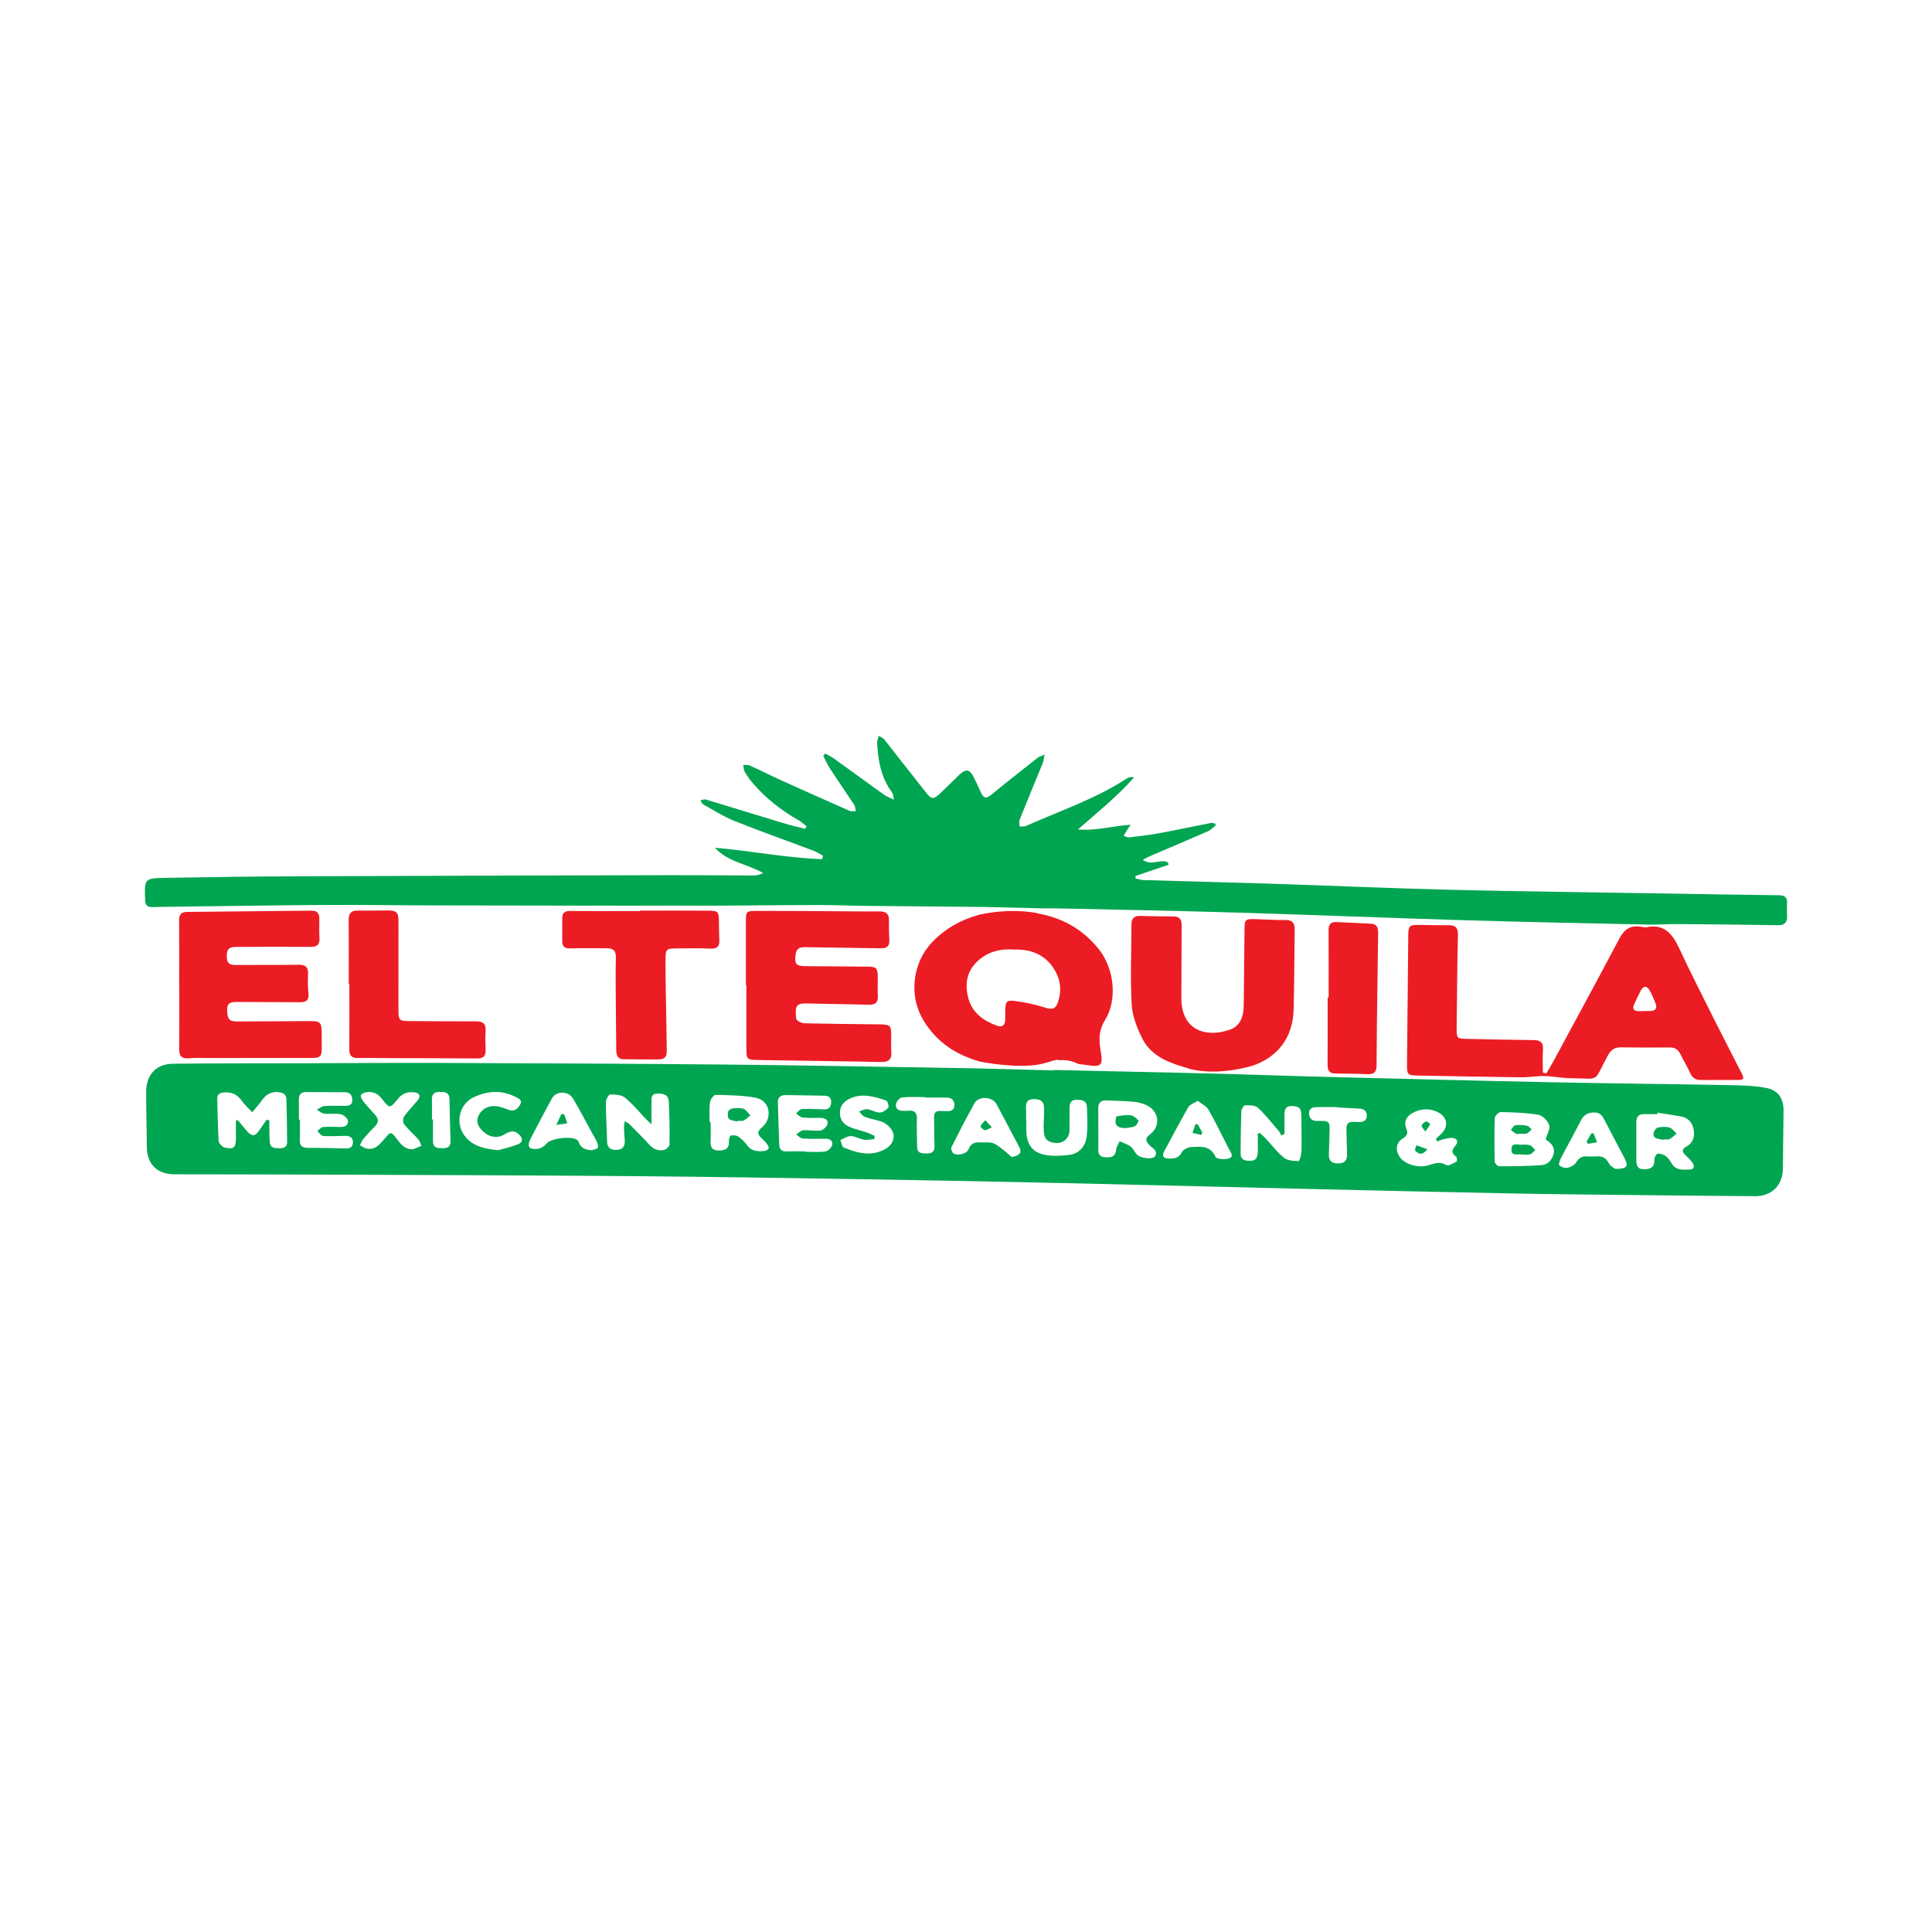 <?xml version="1.0" encoding="utf-8"?>
<!-- Generator: Adobe Illustrator 17.0.0, SVG Export Plug-In . SVG Version: 6.00 Build 0)  -->
<!DOCTYPE svg PUBLIC "-//W3C//DTD SVG 1.1//EN" "http://www.w3.org/Graphics/SVG/1.1/DTD/svg11.dtd">
<svg version="1.1" id="Layer_1" xmlns="http://www.w3.org/2000/svg" xmlns:xlink="http://www.w3.org/1999/xlink" x="0px" y="0px"
	 width="200px" height="200px" viewBox="0 0 200 200" enable-background="new 0 0 200 200" xml:space="preserve">

<g>
	<path fill="#EC1C24" d="M83.316,98.051c2.619,0.051,5.239,0.066,7.859,0.117c0.648,0.013,0.927-0.232,0.888-0.889
		c-0.04-0.678-0.045-1.359-0.039-2.039c0.006-0.652-0.32-0.892-0.94-0.885c-1.055,0.011-2.111-0.009-3.166-0.015
		c-3.223-0.018-6.447-0.05-9.67-0.044c-0.984,0.002-1.029,0.088-1.032,1.041c-0.006,2.217-0.002,4.434-0.002,6.651
		c0.017,0,0.033,0,0.05,0c0,2.242-0.001,4.483,0.001,6.725c0.001,0.888,0.132,1.006,0.979,1.017
		c3.652,0.051,7.304,0.11,10.956,0.167c0.729,0.011,1.458,0.05,2.186,0.038c0.597-0.01,0.928-0.304,0.886-0.954
		c-0.033-0.502-0.018-1.007-0.016-1.511c0.003-1.401,0.005-1.41-1.428-1.43c-2.519-0.036-5.039-0.046-7.557-0.112
		c-0.3-0.008-0.828-0.275-0.849-0.466c-0.148-1.361-0.02-1.623,1.242-1.586c2.09,0.061,4.181,0.073,6.271,0.134
		c0.682,0.02,0.974-0.235,0.939-0.927c-0.033-0.653,0-1.31-0.007-1.965c-0.009-0.908-0.14-1.045-1.062-1.054
		c-2.141-0.022-4.283-0.032-6.424-0.045c-0.968-0.006-1.15-0.241-1.025-1.183C82.433,98.231,82.735,98.039,83.316,98.051z"/>
	<path fill="#EC1C24" d="M32.274,94.271c-4.307,0.046-8.615,0.091-12.922,0.131c-0.564,0.005-0.815,0.256-0.811,0.834
		c0.014,2.242,0.006,4.485,0.006,6.728c0.004,0,0.008,0,0.012,0c0,2.217,0.011,4.434-0.006,6.652c-0.005,0.712,0.264,1.011,1,0.936
		c0.599-0.06,1.208-0.027,1.813-0.027c3.628-0.002,7.257,0.003,10.885-0.007c0.944-0.003,1.064-0.154,1.055-1.126
		c-0.005-0.504-0.005-1.008-0.005-1.512c0.001-1.025-0.168-1.183-1.185-1.176c-2.52,0.018-5.04,0.031-7.56,0.036
		c-0.845,0.002-1.016-0.24-1.043-1.185c-0.022-0.774,0.43-0.837,1.027-0.832c2.167,0.018,4.335,0,6.502,0.026
		c0.684,0.008,0.967-0.224,0.889-0.94c-0.071-0.649-0.071-1.31-0.039-1.963c0.034-0.719-0.25-0.986-0.973-0.976
		c-2.192,0.033-4.385,0.007-6.577,0.026c-0.612,0.005-0.87-0.25-0.867-0.855c0.003-0.801,0.187-1.017,1.03-1.02
		c2.545-0.01,5.09-0.021,7.635-0.001c0.673,0.005,0.978-0.212,0.932-0.919c-0.044-0.678-0.011-1.36-0.014-2.041
		C33.055,94.543,32.817,94.265,32.274,94.271z"/>
	<path fill="#EC1C24" d="M59.046,98.177c1.26-0.034,2.521-0.007,3.781-0.013c0.649-0.003,0.946,0.247,0.928,0.956
		c-0.041,1.663-0.014,3.328-0.005,4.992c0.008,1.512,0.031,3.024,0.045,4.536c0.005,0.519,0.088,0.995,0.744,1.006
		c1.235,0.02,2.47,0.021,3.705,0.013c0.511-0.003,0.79-0.263,0.778-0.805c-0.021-1.007-0.026-2.015-0.041-3.022
		c-0.032-2.167-0.097-4.334-0.086-6.501c0.006-1.12,0.08-1.148,1.179-1.161c1.159-0.014,2.321-0.029,3.478,0.023
		c0.717,0.032,0.951-0.268,0.914-0.933c-0.036-0.629-0.039-1.26-0.044-1.89c-0.008-0.992-0.078-1.098-1.069-1.105
		c-2.37-0.017-4.739-0.006-7.109-0.006c0,0.016,0,0.031,0,0.047c-2.419,0-4.839,0.013-7.258-0.009
		c-0.566-0.005-0.782,0.237-0.782,0.758c0,0.782,0.01,1.563-0.001,2.345C58.197,97.995,58.466,98.193,59.046,98.177z"/>
	<path fill="#EC1C24" d="M40.153,94.251c-1.033-0.003-2.067,0.035-3.099,0.009c-0.734-0.019-0.968,0.311-0.96,1.009
		c0.025,2.193,0.009,4.387,0.009,6.58c0.021,0,0.042,0,0.064,0c0,2.267,0.01,4.535-0.006,6.802
		c-0.005,0.656,0.279,0.891,0.918,0.877c1.109-0.025,2.218,0.006,3.328,0.009c2.999,0.009,5.998,0.006,8.997,0.033
		c0.67,0.006,0.896-0.281,0.866-0.915c-0.031-0.654-0.039-1.312,0.001-1.965c0.046-0.747-0.31-0.962-0.998-0.96
		c-2.294,0.009-4.588-0.022-6.883-0.028c-1.041-0.003-1.142-0.077-1.143-1.103c-0.005-3.076,0-6.151,0.003-9.227
		C41.251,94.453,41.066,94.254,40.153,94.251z"/>
	<path fill="#EC1C24" d="M138.154,111.123c1.131,0.031,2.263,0.021,3.392,0.076c0.675,0.033,0.953-0.205,0.955-0.9
		c0.01-2.769,0.056-5.537,0.09-8.305c0.023-1.812,0.05-3.624,0.074-5.436c0.007-0.506-0.124-0.905-0.73-0.934
		c-1.207-0.058-2.413-0.128-3.62-0.173c-0.516-0.02-0.782,0.229-0.779,0.781c0.011,2.34,0.005,4.68,0.005,7.019
		c-0.035,0-0.069,0-0.104,0c0,2.316,0.007,4.632-0.005,6.948C137.43,110.722,137.556,111.106,138.154,111.123z"/>
	<path fill="#EC1C24" d="M150.924,96.782c0.019-0.797-0.307-1.017-1.024-1.005c-1.032,0.017-2.066-0.026-3.099-0.03
		c-0.879-0.004-1.008,0.124-1.017,1.005c-0.047,4.459-0.091,8.919-0.131,13.378c-0.01,1.136,0.041,1.19,1.188,1.212
		c3.552,0.068,7.104,0.138,10.657,0.18c0.795,0.009,1.593-0.147,2.388-0.129c0.895,0.021,1.787,0.218,2.682,0.224
		c3.215,0.022,2.291,0.537,3.88-2.355c0.323-0.588,0.698-0.853,1.36-0.842c1.688,0.028,3.376,0.026,5.064,0.013
		c0.559-0.004,0.878,0.257,1.109,0.738c0.315,0.657,0.71,1.278,1.002,1.945c0.247,0.562,0.655,0.695,1.205,0.688
		c1.209-0.015,2.418-0.005,3.627-0.005c0.712,0,0.785-0.098,0.472-0.715c-0.968-1.908-1.959-3.805-2.917-5.718
		c-1.195-2.387-2.407-4.767-3.534-7.186c-0.692-1.485-1.541-2.567-3.394-2.194c-0.189,0.038-0.401-0.022-0.6-0.054
		c-1.033-0.164-1.69,0.254-2.183,1.185c-2.237,4.227-4.519,8.429-6.79,12.638c-0.251,0.466-0.533,0.916-0.8,1.373
		c-0.118-0.033-0.236-0.065-0.353-0.098c0-0.787-0.043-1.578,0.012-2.361c0.051-0.729-0.232-0.993-0.944-0.999
		c-2.267-0.021-4.534-0.079-6.802-0.123c-1.193-0.023-1.203-0.032-1.188-1.246C150.832,103.127,150.849,99.954,150.924,96.782z
		 M169.142,104.024c0.221-0.504,0.463-0.999,0.718-1.486c0.266-0.508,0.617-0.509,0.894-0.036c0.264,0.45,0.466,0.942,0.648,1.433
		c0.153,0.413-0.018,0.688-0.479,0.721c-0.224,0.016-0.451,0.003-0.676,0.003c0,0.004,0,0.008,0,0.012
		c-0.225,0-0.451,0.01-0.676-0.002C169.147,104.647,168.963,104.432,169.142,104.024z"/>
	<path fill="#00A551" d="M184.992,93.532c0.046-0.619-0.206-0.849-0.828-0.856c-4.109-0.049-8.217-0.121-12.326-0.189
		c-7.209-0.119-14.419-0.198-21.627-0.375c-6.248-0.154-12.494-0.433-18.741-0.635c-4.359-0.141-8.719-0.241-13.078-0.371
		c-0.284-0.008-0.565-0.11-0.847-0.169c0.001-0.087,0.002-0.174,0.004-0.261c1.141-0.384,2.283-0.769,3.424-1.153
		c-0.025-0.083-0.05-0.167-0.075-0.25c-0.773-0.397-1.69,0.407-2.599-0.267c0.359-0.181,0.587-0.311,0.828-0.415
		c1.963-0.842,3.933-1.668,5.889-2.527c0.316-0.139,0.569-0.418,0.852-0.633c-0.041-0.065-0.082-0.13-0.123-0.195
		c-0.143-0.014-0.293-0.064-0.429-0.037c-1.75,0.343-3.494,0.717-5.247,1.04c-1.04,0.192-2.092,0.32-3.143,0.445
		c-0.195,0.023-0.408-0.102-0.613-0.158c0.106-0.178,0.21-0.357,0.32-0.533c0.094-0.15,0.196-0.295,0.412-0.618
		c-1.943,0.141-3.648,0.657-5.457,0.487c2.009-1.753,4.052-3.4,5.813-5.385c-0.288-0.056-0.528-0.034-0.706,0.082
		c-3.272,2.142-6.971,3.378-10.51,4.953c-0.183,0.082-0.425,0.032-0.64,0.044c-0.001-0.235-0.073-0.498,0.007-0.699
		c0.785-1.962,1.599-3.912,2.394-5.87c0.086-0.211,0.104-0.449,0.197-0.878c-0.381,0.177-0.597,0.232-0.756,0.358
		c-1.58,1.246-3.163,2.489-4.719,3.765c-0.564,0.463-0.832,0.447-1.126-0.204c-0.238-0.528-0.482-1.054-0.74-1.572
		c-0.413-0.828-0.82-0.893-1.502-0.241c-0.673,0.644-1.327,1.31-2.008,1.945c-0.645,0.601-0.857,0.602-1.402-0.081
		c-1.458-1.828-2.884-3.682-4.337-5.514c-0.137-0.173-0.375-0.266-0.567-0.396c-0.065,0.226-0.193,0.454-0.184,0.677
		c0.079,1.861,0.399,3.655,1.551,5.202c0.098,0.131,0.094,0.338,0.194,0.736c-0.485-0.238-0.79-0.34-1.039-0.519
		c-1.74-1.245-3.466-2.511-5.205-3.759c-0.27-0.194-0.582-0.331-0.874-0.495c-0.07,0.079-0.139,0.157-0.209,0.236
		c0.24,0.454,0.446,0.931,0.726,1.359c0.811,1.241,1.659,2.457,2.472,3.698c0.118,0.181,0.119,0.439,0.174,0.661
		c-0.214-0.006-0.457,0.053-0.638-0.026c-2.35-1.033-4.695-2.078-7.033-3.138c-1.101-0.499-2.179-1.048-3.28-1.547
		c-0.205-0.093-0.469-0.054-0.705-0.076c0.051,0.247,0.042,0.528,0.164,0.733c0.255,0.43,0.549,0.846,0.877,1.223
		c1.337,1.533,2.912,2.773,4.683,3.773c0.299,0.169,0.553,0.418,0.828,0.63c-0.044,0.086-0.087,0.173-0.131,0.259
		c-0.695-0.175-1.397-0.324-2.082-0.531c-2.746-0.829-5.485-1.68-8.231-2.506c-0.151-0.045-0.348,0.061-0.524,0.097
		c0.083,0.137,0.133,0.334,0.255,0.402c1.079,0.597,2.128,1.275,3.266,1.731c2.681,1.074,5.407,2.034,8.11,3.055
		c0.369,0.14,0.706,0.365,1.057,0.551c-0.033,0.114-0.065,0.229-0.098,0.343c-3.718-0.121-7.385-0.867-11.1-1.178
		c1.356,1.496,3.347,1.67,4.987,2.614c-0.352,0.184-0.677,0.257-1.002,0.257c-2.849-0.005-5.698-0.04-8.547-0.033
		c-12.781,0.031-25.562,0.062-38.344,0.115c-4.662,0.019-9.324,0.078-13.985,0.163c-2.184,0.04-2.173,0.087-2.096,2.305
		c0.018,0.513,0.225,0.736,0.733,0.722c0.856-0.024,1.712-0.035,2.568-0.045c5.064-0.062,10.129-0.145,15.193-0.175
		c3.626-0.022,7.253,0.037,10.88,0.044c9.347,0.017,18.695,0.033,28.042,0.031c4.028-0.001,8.057-0.062,12.085-0.069
		c1.786-0.003,3.571,0.07,5.357,0.089c3.999,0.042,7.997,0.067,11.996,0.113l0,0h0.021l0.021,0.001
		c0.044,0.001,0.089,0.001,0.133,0.001c0.015,0,0.031,0.003,0.046,0.003l5.829,0.137l0,0c0.619-0.003,1.239-0.003,1.858,0.01
		c6.073,0.134,12.147,0.246,18.219,0.428c7.883,0.236,15.763,0.557,23.646,0.793c6.294,0.188,12.591,0.311,18.887,0.446
		c1.082,0.023,2.165-0.057,3.247-0.049c3.403,0.025,6.807,0.055,10.209,0.117c0.719,0.013,1.033-0.253,1.005-0.96
		C184.984,94.389,184.961,93.958,184.992,93.532z"/>
	<path fill="#00A551" d="M58.098,115.349c-0.135,0.295-0.27,0.589-0.506,1.104c0.518-0.076,0.83-0.123,1.143-0.169
		c-0.114-0.32-0.229-0.64-0.343-0.961C58.294,115.333,58.196,115.341,58.098,115.349z"/>
	<path d="M59.79,118.045c-0.02-0.019-0.042-0.037-0.066-0.054C59.748,118.008,59.77,118.026,59.79,118.045
		c0.052,0.052,0.102,0.118,0.124,0.187c0.026,0.082,0.057,0.156,0.092,0.222c-0.035-0.066-0.066-0.14-0.092-0.222
		C59.892,118.164,59.842,118.097,59.79,118.045z"/>
	<path fill="none" d="M53.265,117.155c0.121,0.033,0.244,0.096,0.368,0.198C53.509,117.252,53.386,117.188,53.265,117.155z"/>
	<path fill="none" d="M53.385,113.562c-0.022-0.011-0.044-0.021-0.065-0.032c-0.304-0.151-0.609-0.265-0.913-0.346
		c0.304,0.08,0.609,0.195,0.913,0.346C53.342,113.541,53.363,113.552,53.385,113.562z"/>
	<path d="M49.411,116.005c0.003-0.148,0.037-0.306,0.11-0.476c0.028-0.064,0.059-0.126,0.093-0.185
		c-0.034,0.059-0.066,0.121-0.093,0.185C49.448,115.698,49.414,115.856,49.411,116.005z"/>
	<path d="M47.9,117.279c0.036,0.064,0.076,0.126,0.118,0.187c0.099,0.143,0.204,0.273,0.316,0.391
		c-0.112-0.118-0.217-0.248-0.316-0.391C47.975,117.405,47.936,117.343,47.9,117.279z"/>
	<path fill="none" d="M88.26,117.622c-0.057-0.009-0.114-0.015-0.171-0.017c-0.09-0.003-0.181,0.012-0.272,0.038
		c0.091-0.026,0.182-0.041,0.272-0.038C88.146,117.607,88.203,117.613,88.26,117.622z"/>
	<path fill="none" d="M89.842,117.995c-0.132,0.011-0.262,0.011-0.388-0.009c-0.058-0.01-0.116-0.022-0.173-0.038
		c0.057,0.015,0.115,0.028,0.173,0.038C89.581,118.006,89.711,118.005,89.842,117.995z"/>
	<path fill="none" d="M91.382,116.161c-0.066-0.03-0.134-0.056-0.202-0.077c-0.138-0.043-0.277-0.082-0.416-0.118
		c0.14,0.037,0.279,0.075,0.416,0.118C91.248,116.105,91.315,116.131,91.382,116.161z"/>
	<path d="M91.871,114.755c0.03-0.031,0.058-0.063,0.083-0.094c0.024-0.03,0.032-0.088,0.028-0.158
		c0.004,0.07-0.004,0.128-0.028,0.158C91.929,114.692,91.901,114.724,91.871,114.755z"/>
	<path d="M87.281,118.748c0.02,0.02,0.042,0.035,0.066,0.045c0.397,0.159,0.796,0.308,1.2,0.42c-0.404-0.112-0.804-0.261-1.2-0.42
		C87.322,118.783,87.301,118.768,87.281,118.748z"/>
	<path fill="none" d="M73.572,117.635c-0.002,0.163-0.008,0.326-0.017,0.489c-0.005,0.083-0.005,0.161-0.001,0.233
		c-0.004-0.072-0.004-0.15,0.001-0.233C73.565,117.961,73.57,117.798,73.572,117.635z"/>
	<path fill="#00A551" d="M77.001,114.799c-0.334-0.127-0.745-0.103-1.114-0.065c-0.187,0.019-0.466,0.184-0.508,0.336
		c-0.065,0.237-0.057,0.628,0.091,0.757c0.214,0.186,0.58,0.195,0.882,0.28c0.007-0.03,0.014-0.059,0.021-0.088
		c0.2,0,0.433,0.065,0.594-0.015c0.261-0.129,0.476-0.354,0.71-0.538C77.455,115.235,77.272,114.902,77.001,114.799z"/>
	<path d="M75.645,117.553c-0.02,0.005-0.039,0.021-0.057,0.045C75.606,117.574,75.625,117.558,75.645,117.553
		c0.135-0.032,0.298-0.039,0.45-0.015C75.943,117.514,75.78,117.521,75.645,117.553z"/>
	<path d="M75.082,118.986c-0.108,0.054-0.238,0.087-0.388,0.103C74.844,119.073,74.974,119.04,75.082,118.986z"/>
	<path fill="none" d="M69.313,117.371c-0.002-0.73-0.014-1.46-0.037-2.19C69.299,115.91,69.312,116.641,69.313,117.371z"/>
	<path fill="none" d="M64.627,117.401c-0.014-0.214-0.027-0.427-0.033-0.641l0,0C64.6,116.974,64.612,117.187,64.627,117.401z"/>
	<path fill="none" d="M64.672,118.255c0.004-0.067,0.003-0.138-0.001-0.213c-0.013-0.214-0.029-0.427-0.044-0.641
		c0.014,0.214,0.031,0.427,0.044,0.641C64.675,118.116,64.675,118.187,64.672,118.255z"/>
	<path fill="none" d="M67.444,116.392L67.444,116.392c-0.307-0.292-0.451-0.42-0.585-0.558c-0.09-0.093-0.178-0.187-0.266-0.282
		c0.088,0.095,0.177,0.189,0.266,0.282C66.992,115.972,67.137,116.1,67.444,116.392z"/>
	<path d="M63.601,119.033c0.072,0.006,0.148,0.006,0.231,0.003c0.083-0.004,0.159-0.012,0.228-0.027
		c-0.069,0.014-0.145,0.023-0.228,0.027C63.749,119.04,63.672,119.039,63.601,119.033z"/>
	<path d="M67.208,118.491c-0.661-0.725-1.358-1.418-2.047-2.116C65.85,117.074,66.547,117.766,67.208,118.491z"/>
	<path fill="none" d="M82.504,117.499c-0.027-0.021-0.055-0.04-0.082-0.058l0,0C82.449,117.459,82.477,117.479,82.504,117.499z"/>
	<path fill="none" d="M85.638,113.466c-0.088-0.026-0.19-0.039-0.303-0.041c-0.667-0.01-1.333-0.024-2-0.037
		c0.667,0.013,1.333,0.027,2,0.037C85.449,113.427,85.55,113.44,85.638,113.466z"/>
	<path d="M82.422,117.441c0.059-0.038,0.118-0.084,0.176-0.131C82.539,117.357,82.481,117.403,82.422,117.441L82.422,117.441z"/>
	<path d="M82.715,114.972c0.105-0.091,0.21-0.164,0.319-0.17c0.188-0.009,0.376-0.013,0.565-0.013c-0.189,0-0.377,0.003-0.565,0.013
		C82.925,114.808,82.82,114.881,82.715,114.972z"/>
	<path d="M80.588,116.284c0.026,0.742,0.054,1.484,0.079,2.226c0.003,0.079,0.011,0.15,0.026,0.214
		c-0.015-0.064-0.023-0.135-0.026-0.214C80.642,117.768,80.614,117.026,80.588,116.284z"/>
	<path d="M45.634,118.857c0.062,0.001,0.124,0.001,0.187,0.001c0.061,0,0.12-0.002,0.176-0.006
		c-0.056,0.004-0.115,0.006-0.176,0.006C45.759,118.858,45.696,118.858,45.634,118.857z"/>
	<path fill="none" d="M38.816,116.597c-0.428,0.424-0.834,0.871-1.222,1.331c-0.028,0.033-0.054,0.069-0.077,0.106
		c0.024-0.037,0.049-0.073,0.077-0.106C37.982,117.468,38.388,117.021,38.816,116.597z"/>
	<path d="M42.855,114.351c0.117-0.132,0.233-0.265,0.346-0.4c0.081-0.098,0.14-0.19,0.176-0.276
		c-0.036,0.086-0.095,0.178-0.176,0.276C43.088,114.086,42.972,114.219,42.855,114.351z"/>
	<path d="M41.451,118.36c0.116,0.131,0.241,0.252,0.382,0.351C41.692,118.612,41.567,118.491,41.451,118.36z"/>
	<path d="M42.491,118.963c0.087,0.01,0.179,0.013,0.277,0.008c0.283-0.118,0.566-0.236,0.849-0.354l0,0
		c-0.283,0.118-0.566,0.236-0.849,0.354C42.67,118.977,42.578,118.973,42.491,118.963z"/>
	<path d="M38.203,114.712c0.21,0.234,0.423,0.465,0.633,0.699c0.091,0.101,0.161,0.2,0.208,0.299
		c-0.047-0.098-0.117-0.198-0.208-0.299C38.626,115.177,38.413,114.946,38.203,114.712z"/>
	<path d="M29.724,118.252L29.724,118.252c0,0.077-0.008,0.145-0.025,0.205C29.715,118.396,29.724,118.328,29.724,118.252z"/>
	<path d="M25.575,117.1c-0.156-0.179-0.308-0.363-0.459-0.547C25.267,116.737,25.418,116.921,25.575,117.1
		c0.116,0.133,0.223,0.233,0.324,0.301C25.797,117.333,25.69,117.233,25.575,117.1z"/>
	<path d="M28.779,118.861c0.054,0.001,0.109,0.002,0.162,0.004c0.105,0.003,0.207-0.003,0.301-0.021
		c-0.093,0.019-0.195,0.024-0.301,0.021C28.887,118.863,28.833,118.862,28.779,118.861z"/>
	<path fill="none" d="M32.983,114.99c-0.061-0.043-0.122-0.084-0.184-0.119l0,0C32.86,114.906,32.922,114.947,32.983,114.99z"/>
	<path d="M36.537,118.26L36.537,118.26c-0.001,0.067-0.008,0.128-0.019,0.182C36.529,118.387,36.536,118.327,36.537,118.26z"/>
	<path d="M32.798,114.87c0.065-0.033,0.13-0.071,0.195-0.111C32.929,114.799,32.864,114.838,32.798,114.87L32.798,114.87z"/>
	<path fill="none" d="M150.798,119.837c-0.013-0.048-0.031-0.085-0.055-0.101c-0.054-0.036-0.101-0.072-0.142-0.108
		c0.041,0.036,0.089,0.072,0.142,0.108C150.766,119.753,150.785,119.79,150.798,119.837z"/>
	<path fill="#00A551" d="M146.503,119.122c0.327,0.34,0.726,0.533,1.249-0.152c-0.375-0.138-0.751-0.277-1.126-0.415
		C146.579,118.75,146.429,119.044,146.503,119.122z"/>
	<path fill="#00A551" d="M147.636,116.092c-0.193,0.063-0.403,0.248-0.476,0.433c-0.04,0.101,0.187,0.307,0.391,0.61
		c0.239-0.342,0.403-0.535,0.498-0.758C148.065,116.341,147.738,116.059,147.636,116.092z"/>
	<path d="M149.732,120.616c-0.042-0.027-0.083-0.051-0.124-0.072C149.649,120.565,149.69,120.589,149.732,120.616
		c0.054,0.035,0.132,0.035,0.224,0.014C149.864,120.651,149.786,120.651,149.732,120.616z"/>
	<path d="M144.713,119.424c0.025,0.063,0.055,0.126,0.089,0.189c0.029,0.054,0.062,0.106,0.098,0.156
		c-0.036-0.051-0.069-0.103-0.098-0.156C144.768,119.55,144.738,119.487,144.713,119.424z"/>
	<path fill="none" d="M158.557,116.901c-0.02-0.016-0.04-0.033-0.06-0.051C158.517,116.868,158.537,116.885,158.557,116.901
		L158.557,116.901z"/>
	<path fill="#00A551" d="M158.438,118.587c-0.243-0.099-0.544-0.116-0.81-0.084c-0.434,0.052-1.156-0.32-1.165,0.497
		c-0.008,0.754,0.694,0.421,1.057,0.516c0.324,0,0.615,0.057,0.866-0.018c0.206-0.062,0.364-0.282,0.543-0.432
		C158.769,118.901,158.635,118.667,158.438,118.587z"/>
	<path fill="#00A551" d="M157.372,117.369c0-0.003,0-0.007,0-0.01c0.226,0,0.474,0.059,0.67-0.017
		c0.099-0.039,0.186-0.111,0.269-0.192s0.162-0.172,0.247-0.249c-0.02-0.016-0.04-0.033-0.06-0.051
		c-0.14-0.125-0.273-0.287-0.43-0.316c-0.391-0.072-0.805-0.107-1.194-0.05c-0.176,0.026-0.314,0.307-0.469,0.472
		c0.172,0.137,0.33,0.305,0.523,0.401C157.046,117.417,157.221,117.369,157.372,117.369z"/>
	<path d="M158.31,117.149c0.083-0.081,0.162-0.172,0.247-0.249l0,0C158.472,116.977,158.393,117.068,158.31,117.149z"/>
	<path d="M155.189,120.73c1.456,0,2.914-0.011,4.365-0.11c0.161-0.011,0.31-0.049,0.447-0.109c-0.136,0.06-0.286,0.098-0.447,0.109
		C158.103,120.718,156.645,120.73,155.189,120.73z"/>
	<path d="M160.369,120.267c-0.108,0.101-0.232,0.184-0.368,0.244C160.138,120.451,160.261,120.368,160.369,120.267z"/>
	<path fill="none" d="M161.515,120.046c0.033-0.077,0.068-0.151,0.1-0.213C161.582,119.895,161.548,119.968,161.515,120.046z"/>
	<path fill="none" d="M161.385,120.491c0.006-0.09,0.039-0.208,0.083-0.327C161.424,120.282,161.391,120.4,161.385,120.491z"/>
	<path d="M166.449,120.25c0.041,0.062,0.081,0.129,0.118,0.202c0.019,0.037,0.042,0.072,0.067,0.105
		c-0.026-0.033-0.048-0.068-0.067-0.105C166.529,120.379,166.49,120.312,166.449,120.25z"/>
	<path d="M162.161,120.901c0.037-0.001,0.072-0.006,0.106-0.012c0.041-0.008,0.083-0.019,0.125-0.032
		c-0.042,0.013-0.084,0.023-0.125,0.032C162.233,120.895,162.198,120.899,162.161,120.901z"/>
	<path d="M162.888,120.613c-0.111,0.081-0.239,0.149-0.367,0.199C162.649,120.761,162.776,120.694,162.888,120.613z"/>
	<path d="M161.385,120.491c-0.004,0.06,0.005,0.108,0.03,0.135c0.034,0.036,0.076,0.07,0.124,0.101
		c-0.047-0.031-0.089-0.065-0.124-0.101C161.39,120.598,161.382,120.551,161.385,120.491z"/>
	<path fill="#00A551" d="M164.729,117.331c-0.161,0.278-0.322,0.557-0.482,0.835c0.046,0.082,0.092,0.164,0.138,0.246
		c0.314-0.057,0.627-0.114,0.941-0.171c-0.12-0.31-0.24-0.619-0.361-0.929C164.886,117.319,164.808,117.325,164.729,117.331z"/>
	<path fill="none" d="M138.442,114.607c-0.73,0-1.459-0.01-2.188,0.004c-0.156,0.003-0.303,0.026-0.424,0.079
		c0.121-0.053,0.267-0.076,0.424-0.079C136.983,114.597,137.712,114.607,138.442,114.607z"/>
	<path fill="none" d="M140.871,114.775c-0.053-0.009-0.109-0.014-0.168-0.017c-0.754-0.037-1.508-0.079-2.261-0.119
		c0.754,0.04,1.507,0.082,2.261,0.119C140.762,114.761,140.818,114.767,140.871,114.775z"/>
	<path d="M139.913,116.14c0.051-0.005,0.106-0.006,0.165-0.004c0.201,0.008,0.403,0.011,0.604,0.014
		c-0.201-0.003-0.403-0.006-0.604-0.014C140.019,116.134,139.964,116.135,139.913,116.14z"/>
	<path d="M136.262,116.04c0.151,0.007,0.302-0.003,0.453-0.003C136.564,116.036,136.413,116.047,136.262,116.04z"/>
	<path d="M137.565,119.492c-0.006,0.188,0.015,0.346,0.063,0.476C137.579,119.838,137.559,119.68,137.565,119.492L137.565,119.492z"
		/>
	<path fill="none" d="M175.341,120.669c-0.011-0.085-0.046-0.175-0.106-0.263c-0.053-0.076-0.109-0.15-0.169-0.222
		c0.06,0.072,0.116,0.146,0.169,0.222C175.295,120.494,175.33,120.585,175.341,120.669z"/>
	<path fill="none" d="M174.879,119.974c-0.129-0.137-0.266-0.267-0.402-0.396c-0.09-0.085-0.16-0.166-0.206-0.243
		c0.046,0.077,0.116,0.158,0.206,0.243C174.612,119.707,174.749,119.837,174.879,119.974z"/>
	<path fill="none" d="M171.59,115.186c-0.005,0.05-0.01,0.1-0.015,0.151c-0.227,0-0.453,0.002-0.68,0.002
		c0.226-0.001,0.453-0.002,0.68-0.002C171.58,115.287,171.585,115.237,171.59,115.186z"/>
	<path fill="none" d="M169.704,115.447c-0.171,0.104-0.268,0.28-0.299,0.525C169.436,115.727,169.533,115.551,169.704,115.447z"/>
	<path fill="#00A551" d="M172.832,116.727c-0.341-0.109-0.748-0.073-1.117-0.026c-0.438,0.056-0.731,0.793-0.407,1.043
		c0.23,0.178,0.597,0.18,0.902,0.26c0.005-0.021,0.011-0.042,0.016-0.063c0.2,0,0.437,0.068,0.593-0.015
		c0.273-0.146,0.495-0.385,0.739-0.585C173.318,117.128,173.111,116.816,172.832,116.727z"/>
	<path d="M173.061,120.456c-0.063-0.104-0.128-0.212-0.198-0.316C172.933,120.244,172.998,120.352,173.061,120.456
		c0.107,0.178,0.231,0.306,0.366,0.399C173.291,120.762,173.168,120.634,173.061,120.456z"/>
	<path d="M171.543,119.453c0.019-0.013,0.037-0.021,0.055-0.022c0.14-0.015,0.296,0.007,0.447,0.054
		c-0.151-0.047-0.308-0.069-0.447-0.054C171.58,119.432,171.562,119.44,171.543,119.453z"/>
	<path d="M174.825,121.073c0.043-0.001,0.086-0.003,0.129-0.003c0.091-0.002,0.167-0.022,0.227-0.055
		c-0.06,0.034-0.136,0.054-0.227,0.055C174.911,121.07,174.868,121.071,174.825,121.073z"/>
	<path fill="none" d="M128.447,117.229c0.01-0.729,0.026-1.458,0.053-2.187C128.473,115.77,128.458,116.499,128.447,117.229z"/>
	<path fill="none" d="M132.962,117.39c-0.111,0.05-0.221,0.101-0.332,0.151c-0.021-0.038-0.041-0.078-0.06-0.118
		c0.019,0.04,0.039,0.079,0.06,0.118C132.741,117.49,132.852,117.44,132.962,117.39z"/>
	<path d="M130.419,117.292c-0.07,0.018-0.14,0.036-0.211,0.053C130.279,117.328,130.349,117.31,130.419,117.292
		c0.214,0.199,0.441,0.387,0.64,0.6c0.116,0.123,0.229,0.25,0.34,0.378c-0.112-0.128-0.225-0.254-0.34-0.378
		C130.86,117.679,130.633,117.491,130.419,117.292z"/>
	<path d="M132.539,119.521c0.121,0.116,0.247,0.227,0.377,0.331c0.093,0.074,0.202,0.132,0.322,0.178
		c-0.119-0.045-0.228-0.103-0.322-0.178C132.785,119.748,132.66,119.637,132.539,119.521z"/>
	<path d="M134.72,119.268c0.004-0.039,0.006-0.076,0.007-0.11c0.008-0.295,0.011-0.591,0.011-0.886c0,0.295-0.003,0.591-0.011,0.886
		C134.726,119.193,134.724,119.23,134.72,119.268z"/>
	<path fill="#00A551" d="M101.496,116.593c-0.027,0.059,0.275,0.369,0.453,0.398c0.18,0.03,0.394-0.146,0.726-0.288
		c-0.295-0.325-0.484-0.533-0.673-0.741C101.824,116.168,101.607,116.356,101.496,116.593z"/>
	<path fill="#00A551" d="M117.034,115.448c-0.464-0.06-0.952,0.045-1.425,0.112c-0.056,0.008-0.104,0.214-0.12,0.334
		c-0.081,0.622,0.191,0.853,0.991,0.889c0.342-0.06,0.715-0.057,1.016-0.202c0.183-0.088,0.403-0.542,0.355-0.592
		C117.628,115.753,117.332,115.486,117.034,115.448z"/>
	<path fill="none" d="M123.018,114.602c0.036-0.064,0.088-0.118,0.153-0.169C123.107,114.483,123.055,114.538,123.018,114.602
		c-0.874,1.526-1.691,3.084-2.526,4.632c-0.027,0.051-0.048,0.099-0.064,0.145c0.015-0.046,0.036-0.095,0.064-0.145
		C121.327,117.686,122.145,116.128,123.018,114.602z"/>
	<path d="M122.116,119.604c0.079-0.083,0.151-0.185,0.216-0.313c0.018-0.035,0.04-0.069,0.067-0.103
		c-0.027,0.034-0.05,0.068-0.067,0.103C122.267,119.419,122.194,119.522,122.116,119.604z"/>
	<path fill="#00A551" d="M123.757,116.377c-0.104,0.299-0.208,0.598-0.312,0.897c0.299,0.072,0.599,0.144,0.898,0.217
		c0.041-0.087,0.082-0.174,0.122-0.26c-0.162-0.284-0.325-0.567-0.487-0.851C123.905,116.378,123.831,116.378,123.757,116.377z"/>
	<path d="M58.832,113.266c0.097,0.051,0.189,0.116,0.271,0.193C59.021,113.382,58.93,113.318,58.832,113.266z"/>
	<path d="M78.499,117.238c-0.008,0.079,0.009,0.159,0.049,0.241C78.508,117.396,78.491,117.317,78.499,117.238z"/>
	<path d="M28.536,118.847c-0.106-0.011-0.206-0.033-0.294-0.075C28.329,118.815,28.43,118.836,28.536,118.847z"/>
	<path d="M154.733,120.256c-0.018-0.753-0.03-1.506-0.031-2.26C154.702,118.749,154.714,119.503,154.733,120.256z"/>
	<path d="M73.728,118.865c-0.071-0.081-0.119-0.183-0.147-0.306C73.609,118.682,73.657,118.784,73.728,118.865z"/>
	<g>
		<path fill="#EC1C24" d="M113.757,98.268c-1.184-1.486-2.615-2.525-4.295-3.157c-0.006-0.002-0.011-0.004-0.017-0.006
			c-0.56-0.21-1.147-0.374-1.761-0.496c-0.167-0.033-0.332-0.075-0.496-0.119c-2.881-0.48-5.467,0.114-5.903,0.224
			c-1.811,0.509-3.427,1.395-4.796,2.828c-2.011,2.106-2.42,5.459-0.963,7.964c1.379,2.37,3.442,3.702,5.966,4.399
			c0.002,0,0.012,0.002,0.031,0.006c0.369,0.072,3.733,0.703,6.094,0.271c0.24-0.055,0.48-0.117,0.72-0.177l0,0
			c1.069-0.346,1.303-0.348,1.228-0.241c0.612-0.066,1.231-0.019,1.864,0.291c0.262,0.128,0.589,0.128,0.887,0.173
			c1.765,0.269,1.898,0.144,1.598-1.615c-0.182-1.067-0.145-2.013,0.479-3.017C115.718,103.464,115.318,100.227,113.757,98.268z
			 M109.609,103.451c-0.279,1.029-0.584,1.123-1.583,0.809c-0.951-0.298-1.942-0.508-2.931-0.634c-0.9-0.114-1,0.04-1.028,0.931
			c-0.01,0.327-0.013,0.654-0.008,0.981c0.008,0.571-0.302,0.835-0.813,0.654c-1.38-0.488-2.548-1.291-2.976-2.765
			c-0.416-1.433-0.243-2.831,0.907-3.908c1.044-0.977,2.339-1.334,3.814-1.221c1.83-0.055,3.361,0.582,4.291,2.3
			C109.764,101.492,109.878,102.459,109.609,103.451z"/>
		<polygon fill="#EC1C24" points="101.492,109.905 101.503,109.908 101.501,109.907 		"/>
	</g>
	<path fill="none" d="M98.8,114.399c0-0.52-0.306-0.776-0.818-0.779c-0.729-0.005-1.459-0.001-2.189-0.001c0-0.015,0-0.029,0-0.044
		c-0.805,0-1.615-0.051-2.412,0.031c-0.237,0.024-0.561,0.394-0.622,0.657c-0.096,0.411,0.161,0.72,0.642,0.728
		c0.201,0.003,0.405,0.016,0.603-0.006c0.697-0.078,0.94,0.227,0.912,0.916c-0.037,0.929,0.012,1.861,0.019,2.791
		c0.006,0.759,0.535,0.706,1.057,0.71c0.549,0.005,0.763-0.235,0.743-0.783c-0.036-0.979-0.015-1.961-0.046-2.94
		c-0.016-0.494,0.195-0.696,0.671-0.669c0.201,0.012,0.402,0.013,0.604,0.018C98.412,115.04,98.8,114.945,98.8,114.399z"/>
	<path fill="none" d="M53.633,117.353c-0.125-0.102-0.247-0.165-0.368-0.198c-0.04-0.011-0.081-0.019-0.121-0.023
		c-0.064-0.007-0.128-0.007-0.193,0c-0.096,0.011-0.192,0.036-0.289,0.073c-0.032,0.012-0.065,0.025-0.097,0.04
		c-0.065,0.029-0.13,0.061-0.196,0.097c-0.066,0.036-0.132,0.074-0.199,0.114c-0.695,0.415-1.518,0.277-2.149-0.321
		c-0.202-0.191-0.379-0.393-0.489-0.616c-0.032-0.064-0.058-0.129-0.077-0.197c-0.02-0.068-0.033-0.137-0.039-0.209
		c-0.003-0.036-0.004-0.072-0.003-0.109c0.003-0.148,0.037-0.306,0.11-0.476c0.028-0.064,0.059-0.126,0.093-0.185
		s0.072-0.116,0.113-0.17c0.082-0.108,0.176-0.205,0.282-0.29c0.352-0.282,0.827-0.425,1.369-0.369
		c0.247,0.026,0.491,0.094,0.733,0.177c0.08,0.028,0.161,0.057,0.241,0.086c0.107,0.039,0.213,0.079,0.318,0.118
		c0.592,0.215,0.947-0.144,1.177-0.557c0.05-0.09,0.075-0.169,0.08-0.239c0.003-0.047-0.002-0.089-0.015-0.128
		s-0.033-0.075-0.058-0.107c-0.026-0.033-0.057-0.063-0.092-0.091s-0.074-0.054-0.115-0.078s-0.085-0.047-0.129-0.069
		c-0.044-0.022-0.089-0.043-0.133-0.064c-0.022-0.011-0.044-0.021-0.065-0.032c-0.304-0.151-0.609-0.265-0.913-0.346
		c-0.304-0.08-0.608-0.126-0.912-0.14c-0.202-0.009-0.404-0.005-0.606,0.013c-0.269,0.024-0.537,0.072-0.804,0.141
		c-0.178,0.046-0.356,0.103-0.533,0.168c-0.177,0.066-0.354,0.14-0.529,0.224c-0.987,0.468-1.52,1.507-1.463,2.535
		c0.01,0.187,0.04,0.373,0.09,0.556c0.038,0.137,0.087,0.272,0.147,0.403c0.03,0.066,0.064,0.13,0.1,0.194s0.076,0.126,0.118,0.187
		c0.099,0.143,0.204,0.273,0.316,0.391c0.223,0.236,0.472,0.426,0.745,0.579c0.205,0.115,0.423,0.209,0.654,0.288
		c0.154,0.052,0.314,0.098,0.48,0.137c0.415,0.099,0.865,0.161,1.349,0.209c0.543-0.157,1.332-0.326,2.071-0.619
		c0.52-0.206,0.507-0.612,0.101-1.007C53.7,117.41,53.667,117.38,53.633,117.353z"/>
	<path fill="none" d="M79.372,118.387c-0.185-0.236-0.419-0.433-0.63-0.649c-0.089-0.091-0.154-0.177-0.194-0.259
		c-0.041-0.083-0.057-0.162-0.049-0.241c0.015-0.158,0.127-0.314,0.334-0.488c0.19-0.16,0.374-0.373,0.505-0.603
		c0.079-0.138,0.139-0.282,0.171-0.424c0.228-1.008-0.256-1.896-1.338-2.095c-0.336-0.062-0.675-0.109-1.016-0.145
		s-0.684-0.062-1.028-0.08c-0.688-0.037-1.379-0.046-2.066-0.057c-0.024,0-0.051,0.007-0.079,0.021
		c-0.056,0.028-0.118,0.081-0.178,0.149c-0.15,0.17-0.291,0.431-0.315,0.615c-0.086,0.668-0.027,1.355-0.027,2.034
		c0.034,0,0.068,0,0.101,0c0,0.327,0.007,0.654,0.01,0.981c0.001,0.163,0.001,0.327-0.001,0.49
		c-0.002,0.163-0.008,0.326-0.017,0.489c-0.005,0.083-0.005,0.161-0.001,0.233s0.013,0.139,0.027,0.201
		c0.028,0.123,0.076,0.225,0.147,0.306c0.035,0.041,0.077,0.076,0.124,0.106c0.142,0.09,0.339,0.134,0.601,0.132
		c0.085-0.001,0.165-0.005,0.24-0.013c0.15-0.017,0.28-0.05,0.388-0.103c0.162-0.081,0.275-0.208,0.334-0.397
		c0.039-0.126,0.054-0.279,0.044-0.463c-0.007-0.123,0.026-0.306,0.078-0.432c0.015-0.038,0.033-0.071,0.051-0.095
		c0.018-0.024,0.037-0.041,0.057-0.045c0.135-0.032,0.298-0.039,0.45-0.015c0.051,0.008,0.1,0.019,0.147,0.034
		c0.062,0.02,0.12,0.047,0.168,0.08c0.347,0.238,0.672,0.546,0.915,0.889c0.452,0.639,1.088,0.665,1.75,0.616
		c0.044-0.003,0.093-0.013,0.142-0.028c0.148-0.045,0.3-0.136,0.345-0.239c0.033-0.075-0.007-0.197-0.068-0.314
		C79.459,118.507,79.414,118.44,79.372,118.387z"/>
	<path fill="none" d="M61.829,118.313c-0.022-0.06-0.047-0.118-0.069-0.17c-0.064-0.149-0.142-0.291-0.224-0.432
		s-0.167-0.28-0.246-0.423c-0.653-1.187-1.271-2.396-1.968-3.557c-0.062-0.103-0.136-0.194-0.219-0.271s-0.174-0.142-0.271-0.193
		c-0.34-0.18-0.75-0.203-1.098-0.071c-0.099,0.038-0.194,0.088-0.28,0.15c-0.129,0.094-0.24,0.216-0.321,0.366
		c-0.744,1.364-1.473,2.736-2.182,4.118c-0.446,0.867-0.221,1.212,0.749,1.089c0.081-0.01,0.163-0.034,0.246-0.068
		c0.041-0.017,0.082-0.036,0.123-0.058c0.122-0.065,0.239-0.149,0.343-0.241c0.069-0.061,0.133-0.126,0.188-0.191
		c0.029-0.034,0.064-0.067,0.106-0.099c0.083-0.063,0.191-0.122,0.316-0.175c0.375-0.158,0.907-0.265,1.411-0.294
		c0.168-0.01,0.333-0.011,0.488-0.002c0.291,0.016,0.546,0.065,0.722,0.153c0.029,0.015,0.056,0.031,0.081,0.048
		s0.047,0.035,0.066,0.054c0.052,0.052,0.102,0.118,0.124,0.187c0.026,0.082,0.057,0.156,0.092,0.222
		c0.053,0.1,0.115,0.183,0.186,0.252c0.071,0.07,0.15,0.126,0.237,0.172c0.116,0.061,0.245,0.103,0.384,0.134
		s0.289,0.049,0.447,0.064c0.217-0.085,0.537-0.113,0.623-0.27c0.021-0.039,0.03-0.086,0.029-0.139s-0.01-0.111-0.025-0.172
		C61.872,118.434,61.851,118.373,61.829,118.313z"/>
	<path fill="none" d="M85.427,117.877c-0.781,0.013-1.564,0.029-2.342-0.026c-0.029-0.002-0.057-0.008-0.085-0.016
		c-0.056-0.017-0.112-0.047-0.167-0.083s-0.11-0.079-0.164-0.123c-0.055-0.044-0.109-0.089-0.164-0.13
		c-0.027-0.021-0.055-0.04-0.082-0.058c0.059-0.038,0.118-0.084,0.176-0.131c0.029-0.023,0.058-0.047,0.088-0.071
		c0.058-0.047,0.117-0.092,0.176-0.131c0.089-0.058,0.178-0.099,0.27-0.106c0.599-0.043,1.216,0.104,1.805,0.024
		c0.276-0.038,0.652-0.387,0.72-0.661c0.115-0.463-0.275-0.64-0.71-0.644c-0.63-0.007-1.263,0.026-1.887-0.04
		c-0.232-0.025-0.44-0.281-0.659-0.431c0.105-0.079,0.209-0.188,0.314-0.279c0.105-0.091,0.21-0.164,0.319-0.17
		c0.188-0.009,0.376-0.013,0.565-0.013c0.566,0.001,1.133,0.036,1.699,0.052c0.506,0.014,0.737-0.244,0.743-0.737
		c0.005-0.362-0.139-0.559-0.403-0.638c-0.088-0.026-0.19-0.039-0.303-0.041c-0.667-0.01-1.333-0.024-2-0.037s-1.333-0.024-2-0.028
		c-0.444-0.003-0.822,0.182-0.811,0.697c0.016,0.742,0.039,1.485,0.064,2.227c0.026,0.742,0.054,1.484,0.079,2.226
		c0.003,0.079,0.011,0.15,0.026,0.214c0.015,0.064,0.035,0.121,0.062,0.172c0.053,0.101,0.13,0.175,0.231,0.224
		c0.121,0.059,0.276,0.083,0.464,0.075c0.629-0.026,1.259-0.006,1.889-0.006c0,0.013,0,0.025,0,0.038
		c0.264,0,0.53,0.009,0.796,0.015c0.265,0.006,0.53,0.01,0.793-0.002c0.175-0.008,0.35-0.022,0.522-0.046
		c0.271-0.038,0.642-0.41,0.699-0.686C86.241,118.069,85.884,117.87,85.427,117.877z"/>
	<path fill="none" d="M91.93,116.521c-0.162-0.146-0.349-0.27-0.548-0.36c-0.066-0.03-0.134-0.056-0.202-0.077
		c-0.138-0.043-0.277-0.082-0.416-0.118c-0.14-0.037-0.28-0.071-0.42-0.107c-0.28-0.072-0.558-0.147-0.827-0.249
		c-0.232-0.088-0.396-0.357-0.59-0.545c0.285-0.087,0.581-0.271,0.852-0.24c0.055,0.006,0.11,0.017,0.165,0.03
		c0.164,0.039,0.327,0.102,0.488,0.161c0.216,0.079,0.43,0.152,0.647,0.153c0.264,0.001,0.582-0.196,0.792-0.414
		c0.03-0.031,0.058-0.063,0.083-0.094c0.024-0.03,0.032-0.088,0.028-0.158c-0.002-0.035-0.007-0.073-0.015-0.113
		c-0.038-0.198-0.138-0.429-0.233-0.461c-1.242-0.425-2.515-0.808-3.804-0.178c-0.075,0.037-0.146,0.076-0.214,0.118
		c-0.272,0.169-0.486,0.386-0.618,0.659c-0.099,0.204-0.152,0.439-0.148,0.709c0.002,0.18,0.03,0.344,0.079,0.493
		c0.148,0.446,0.493,0.753,0.956,0.943c0.578,0.237,1.197,0.373,1.791,0.572c0.264,0.089,0.511,0.224,0.766,0.339
		c-0.012,0.11-0.025,0.22-0.037,0.331c-0.22,0.018-0.444,0.064-0.663,0.081c-0.132,0.011-0.262,0.011-0.388-0.009
		c-0.058-0.01-0.116-0.022-0.173-0.038c-0.057-0.015-0.115-0.033-0.172-0.052c-0.114-0.038-0.227-0.082-0.34-0.124
		s-0.226-0.082-0.339-0.112c-0.057-0.015-0.113-0.028-0.17-0.037s-0.114-0.015-0.171-0.017c-0.09-0.003-0.181,0.012-0.272,0.038
		c-0.274,0.078-0.55,0.256-0.824,0.365c0.043,0.101,0.076,0.226,0.112,0.346c0.035,0.12,0.072,0.236,0.122,0.32
		c0.017,0.028,0.035,0.052,0.055,0.072s0.042,0.035,0.066,0.045c0.397,0.159,0.796,0.308,1.2,0.42
		c0.889,0.247,1.798,0.315,2.742-0.089c0.664-0.284,1.181-0.697,1.222-1.474C92.53,117.272,92.29,116.844,91.93,116.521z"/>
	<path fill="none" d="M69.236,114.086c-0.029-0.677-0.424-0.917-1.235-0.873c-0.208,0.011-0.339,0.068-0.421,0.154
		c-0.033,0.034-0.058,0.073-0.077,0.115c-0.029,0.063-0.044,0.135-0.052,0.21c-0.003,0.025-0.004,0.051-0.005,0.077
		s-0.002,0.052-0.002,0.079c0,0.053,0.001,0.106,0.002,0.159c0.001,0.027,0.001,0.053,0.001,0.079s0,0.052,0,0.078
		c-0.002,0.083-0.003,0.167-0.004,0.251c-0.002,0.168-0.003,0.337-0.003,0.512c0,0.087,0,0.176,0,0.267
		c0.001,0.362,0.003,0.752,0.003,1.199c-0.307-0.292-0.451-0.42-0.585-0.558c-0.09-0.093-0.178-0.187-0.266-0.282
		c-0.176-0.19-0.35-0.382-0.525-0.574c-0.437-0.478-0.881-0.949-1.379-1.351c-0.138-0.112-0.315-0.186-0.509-0.236
		c-0.13-0.033-0.267-0.055-0.406-0.068c-0.139-0.014-0.279-0.02-0.414-0.021c-0.068-0.001-0.134,0-0.199,0.001
		c-0.16,0.003-0.445,0.54-0.444,0.832c0,1.331,0.1,2.661,0.126,3.992c0.012,0.601,0.257,0.869,0.758,0.908
		c0.072,0.006,0.148,0.006,0.231,0.003c0.083-0.004,0.159-0.012,0.228-0.027c0.069-0.014,0.132-0.033,0.188-0.057
		c0.113-0.048,0.2-0.115,0.266-0.201c0.066-0.085,0.109-0.188,0.134-0.307c0.013-0.059,0.02-0.123,0.024-0.19
		c0.004-0.067,0.003-0.138-0.001-0.213c-0.013-0.214-0.029-0.427-0.044-0.641c-0.014-0.214-0.027-0.427-0.033-0.641
		c-0.001-0.05,0.001-0.1,0.005-0.151c0.012-0.154,0.045-0.324,0.071-0.549c0.249,0.158,0.392,0.215,0.491,0.316
		c0.689,0.699,1.387,1.391,2.047,2.116c0.271,0.298,0.576,0.492,0.913,0.56c0.202,0.041,0.416,0.037,0.641-0.017
		c0.223-0.053,0.543-0.369,0.545-0.569c0.005-0.365,0.006-0.73,0.006-1.095c-0.002-0.73-0.014-1.46-0.037-2.19
		C69.265,114.816,69.252,114.451,69.236,114.086z"/>
	<path fill="none" d="M28.861,113.06c-0.804-0.095-1.342,0.258-1.782,0.887c-0.293,0.419-0.645,0.797-0.971,1.193
		c-0.184-0.2-0.379-0.392-0.568-0.589c-0.188-0.197-0.37-0.399-0.527-0.618c-0.479-0.668-1.089-0.927-1.89-0.836
		c-0.315,0.036-0.522,0.145-0.6,0.385c-0.026,0.08-0.038,0.175-0.034,0.286c0.044,1.459,0.053,2.921,0.151,4.377
		c0.016,0.239,0.377,0.592,0.635,0.652c0.932,0.215,1.149-0.008,1.147-0.995c-0.001-0.608,0-1.216,0-1.833
		c0.145,0.019,0.216,0.007,0.239,0.035c0.154,0.182,0.304,0.366,0.455,0.55c0.151,0.184,0.302,0.368,0.459,0.547
		c0.116,0.133,0.223,0.233,0.324,0.301s0.197,0.103,0.291,0.106c0.112,0.004,0.221-0.04,0.332-0.13
		c0.099-0.08,0.2-0.197,0.306-0.351c0.262-0.379,0.526-0.756,0.789-1.134c0.089,0.037,0.178,0.074,0.266,0.111
		c0,0.133-0.001,0.265-0.002,0.398c-0.001,0.133,0,0.265,0.003,0.398c0.012,0.502-0.006,1.009,0.058,1.505
		c0.009,0.073,0.025,0.137,0.047,0.192c0.032,0.083,0.078,0.146,0.132,0.195c0.036,0.033,0.077,0.059,0.121,0.08
		c0.088,0.042,0.188,0.063,0.294,0.075c0.079,0.009,0.161,0.012,0.243,0.013c0.054,0.001,0.109,0.002,0.162,0.004
		c0.105,0.003,0.207-0.003,0.301-0.021c0.047-0.009,0.091-0.022,0.133-0.038c0.157-0.06,0.276-0.169,0.325-0.349
		c0.016-0.06,0.025-0.128,0.025-0.205l0,0c-0.007-1.485-0.036-2.969-0.074-4.453C29.637,113.314,29.335,113.116,28.861,113.06z"/>
	<path fill="none" d="M45.455,113.037c-0.548,0.006-0.757,0.287-0.743,0.814c0.017,0.679,0.004,1.36,0.004,2.04
		c0.036,0,0.073,0,0.109,0c0,0.755,0.001,1.51,0,2.265c-0.001,0.531,0.278,0.661,0.629,0.693c0.059,0.005,0.119,0.008,0.181,0.009
		s0.124,0.001,0.187,0.001c0.061,0,0.12-0.002,0.176-0.006c0.393-0.031,0.658-0.185,0.64-0.712c-0.05-1.459-0.07-2.918-0.109-4.377
		C46.508,113.032,45.986,113.031,45.455,113.037z"/>
	<path fill="none" d="M36.307,117.721c-0.146-0.105-0.35-0.143-0.578-0.141c-0.756,0.007-1.514,0.065-2.266,0.015
		c-0.08-0.005-0.157-0.053-0.233-0.119c-0.051-0.044-0.101-0.097-0.151-0.151c-0.075-0.081-0.15-0.167-0.226-0.232
		c0.193-0.148,0.376-0.406,0.581-0.424c0.6-0.053,1.208-0.008,1.813-0.005c0.465,0.002,0.872-0.188,0.766-0.683
		c-0.056-0.262-0.45-0.583-0.737-0.636c-0.561-0.105-1.159,0.001-1.731-0.067c-0.196-0.023-0.378-0.161-0.561-0.288
		c-0.061-0.043-0.122-0.084-0.184-0.119c0.065-0.033,0.13-0.071,0.195-0.111c0.195-0.119,0.388-0.248,0.591-0.264
		c0.702-0.054,1.41-0.023,2.116-0.02c0.418,0.002,0.773-0.073,0.773-0.597c0-0.514-0.254-0.811-0.78-0.815
		c-1.335-0.01-2.671-0.005-4.006-0.015c-0.558-0.004-0.757,0.289-0.749,0.807c0.01,0.68,0.003,1.361,0.003,2.041
		c0.035,0,0.069,0,0.104,0c0,0.705,0.017,1.411-0.005,2.115c-0.019,0.583,0.232,0.81,0.811,0.809
		c1.284-0.001,2.568,0.03,3.852,0.063c0.403,0.01,0.734-0.065,0.816-0.444c0.012-0.054,0.018-0.115,0.019-0.182l0,0
		C36.541,117.997,36.453,117.826,36.307,117.721z"/>
	<path fill="none" d="M43.321,117.965c-0.483-0.54-1.04-1.016-1.488-1.58c-0.137-0.172-0.126-0.627,0.008-0.817
		c0.202-0.287,0.429-0.555,0.662-0.82c0.117-0.132,0.235-0.264,0.352-0.396s0.233-0.265,0.346-0.4
		c0.081-0.098,0.14-0.19,0.176-0.276c0.012-0.029,0.022-0.056,0.029-0.083c0.01-0.036,0.015-0.071,0.015-0.104
		c0.005-0.22-0.183-0.371-0.554-0.412c-0.662-0.072-1.228,0.113-1.67,0.668c-0.103,0.13-0.194,0.243-0.276,0.341
		c-0.041,0.049-0.079,0.093-0.116,0.134c-0.073,0.081-0.139,0.146-0.2,0.194c-0.03,0.024-0.06,0.044-0.088,0.06
		c-0.143,0.08-0.266,0.057-0.42-0.07c-0.061-0.051-0.128-0.118-0.202-0.203c-0.111-0.126-0.24-0.291-0.398-0.493
		c-0.05-0.065-0.102-0.124-0.155-0.179c-0.106-0.11-0.219-0.201-0.337-0.273c-0.297-0.18-0.634-0.243-1.02-0.191
		c-0.084,0.011-0.183,0.032-0.277,0.063c-0.063,0.02-0.123,0.045-0.176,0.073c-0.079,0.042-0.14,0.093-0.165,0.153
		c-0.017,0.04-0.02,0.089-0.013,0.143s0.024,0.113,0.047,0.173c0.047,0.119,0.12,0.24,0.19,0.328
		c0.196,0.245,0.402,0.482,0.611,0.716c0.21,0.234,0.423,0.465,0.633,0.699c0.091,0.101,0.161,0.2,0.208,0.299
		c0.047,0.098,0.072,0.196,0.072,0.294c0.001,0.195-0.095,0.391-0.3,0.594c-0.428,0.424-0.834,0.871-1.222,1.331
		c-0.028,0.033-0.054,0.069-0.077,0.106c-0.024,0.037-0.045,0.076-0.066,0.116c-0.041,0.08-0.077,0.163-0.114,0.246
		c-0.025,0.055-0.05,0.11-0.077,0.163c0.116,0.059,0.23,0.133,0.345,0.199c0.115,0.065,0.232,0.122,0.355,0.144
		c0.291,0.053,0.538,0.024,0.755-0.06c0.087-0.033,0.169-0.076,0.247-0.125c0.157-0.098,0.298-0.224,0.432-0.362
		c0.101-0.104,0.197-0.215,0.292-0.328c0.064-0.075,0.127-0.151,0.191-0.225c0.214-0.25,0.353-0.405,0.473-0.466
		c0.04-0.02,0.078-0.03,0.115-0.028c0.056,0.002,0.112,0.028,0.174,0.078c0.042,0.033,0.086,0.078,0.135,0.133
		s0.104,0.121,0.165,0.198c0.031,0.038,0.063,0.08,0.097,0.124c0.027,0.035,0.054,0.07,0.082,0.105
		c0.081,0.106,0.163,0.211,0.247,0.313c0.028,0.034,0.057,0.067,0.086,0.1c0.116,0.131,0.241,0.252,0.382,0.351
		c0.062,0.043,0.126,0.082,0.195,0.117c0.137,0.068,0.29,0.116,0.464,0.136c0.087,0.01,0.179,0.013,0.277,0.008
		c0.283-0.118,0.566-0.236,0.849-0.354l0,0c-0.048-0.11-0.084-0.231-0.127-0.345C43.447,118.158,43.397,118.05,43.321,117.965z"/>
	<path fill="none" d="M111.424,113.85c-0.581,0.004-0.707,0.374-0.706,0.858c0.002,0.781,0.006,1.562-0.006,2.344
		c-0.011,0.754-0.625,1.31-1.375,1.267c-0.856-0.05-1.248-0.384-1.289-1.244c-0.037-0.777,0.048-1.559,0.037-2.339
		c-0.01-0.716-0.379-0.988-1.142-0.956c-0.671,0.028-0.756,0.446-0.727,0.986c0.022,0.402,0.004,0.806,0.004,1.209
		c0.009,0,0.017,0,0.026,0c0,0.403-0.013,0.807,0.002,1.209c0.049,1.242,0.613,2.088,1.836,2.347
		c0.831,0.176,1.738,0.135,2.59,0.029c1.041-0.13,1.684-0.883,1.814-1.873c0.133-1.014,0.062-2.059,0.027-3.089
		C112.493,113.916,111.965,113.846,111.424,113.85z"/>
	<path fill="none" d="M150.832,118.075c-0.026-0.069-0.076-0.13-0.149-0.177c-0.073-0.047-0.169-0.081-0.287-0.097
		c-0.298-0.041-0.621,0.051-0.924,0.119c-0.234,0.053-0.456,0.162-0.683,0.246c-0.048-0.093-0.096-0.185-0.143-0.278
		c0.153-0.141,0.302-0.287,0.459-0.424c0.911-0.796,0.78-1.847-0.319-2.363c-0.887-0.416-1.792-0.325-2.614,0.149
		c-0.562,0.324-0.87,0.892-0.598,1.55c0.206,0.5,0.118,0.763-0.342,1.043c-0.411,0.25-0.618,0.617-0.626,1.021
		c-0.003,0.121,0.013,0.246,0.046,0.371c0.016,0.063,0.037,0.126,0.063,0.189c0.025,0.063,0.055,0.126,0.089,0.189
		c0.029,0.054,0.062,0.106,0.098,0.156c0.109,0.152,0.25,0.291,0.414,0.413c0.656,0.489,1.687,0.709,2.569,0.444
		c0.356-0.107,0.685-0.232,1.024-0.245c0.075-0.003,0.151,0,0.228,0.009c0.153,0.019,0.31,0.066,0.474,0.153
		c0.041,0.022,0.082,0.046,0.124,0.072c0.054,0.035,0.132,0.035,0.224,0.014s0.197-0.063,0.305-0.115
		c0.031-0.015,0.062-0.03,0.094-0.046c0.101-0.051,0.202-0.107,0.296-0.158c0.047-0.026,0.092-0.05,0.135-0.072
		c0.031-0.016,0.044-0.126,0.037-0.239c-0.003-0.057-0.012-0.115-0.025-0.162c-0.013-0.048-0.031-0.085-0.055-0.101
		c-0.054-0.036-0.101-0.072-0.142-0.108s-0.077-0.071-0.107-0.107c-0.04-0.047-0.07-0.094-0.092-0.141
		c-0.118-0.257,0.032-0.515,0.288-0.817C150.839,118.388,150.884,118.214,150.832,118.075z"/>
	<path fill="none" d="M160.169,118.071c-0.099-0.066-0.171-0.174-0.152-0.154c0.039-0.141,0.09-0.281,0.141-0.417
		c0.052-0.136,0.104-0.268,0.148-0.393c0.043-0.125,0.078-0.244,0.093-0.354c0.015-0.11,0.01-0.211-0.024-0.301
		c-0.17-0.445-0.693-0.978-1.135-1.053c-0.16-0.027-0.32-0.051-0.481-0.073c-0.482-0.065-0.969-0.107-1.456-0.137
		c-0.651-0.039-1.304-0.054-1.954-0.068c-0.208-0.004-0.601,0.393-0.609,0.616c-0.027,0.752-0.038,1.506-0.037,2.259
		c0.001,0.753,0.013,1.507,0.031,2.26c0.001,0.021,0.006,0.044,0.014,0.069c0.009,0.024,0.021,0.05,0.036,0.076
		c0.031,0.052,0.073,0.106,0.119,0.155c0.023,0.024,0.048,0.047,0.073,0.068c0.075,0.063,0.154,0.105,0.213,0.105
		c1.456,0,2.914-0.011,4.365-0.11c0.161-0.011,0.31-0.049,0.447-0.109c0.136-0.06,0.26-0.143,0.368-0.244
		c0.217-0.202,0.374-0.478,0.457-0.794C160.986,118.861,160.673,118.409,160.169,118.071z"/>
	<path fill="none" d="M166.15,116.048c-0.239-0.469-0.453-0.88-1.083-0.884c-0.679-0.004-1.126,0.244-1.44,0.87
		c-0.643,1.281-1.352,2.527-2.012,3.8c-0.032,0.062-0.067,0.136-0.1,0.213c-0.016,0.039-0.032,0.078-0.047,0.118
		c-0.044,0.119-0.077,0.237-0.083,0.327c-0.004,0.06,0.005,0.108,0.03,0.135c0.034,0.036,0.076,0.07,0.124,0.101
		c0.047,0.031,0.1,0.058,0.156,0.082c0.074,0.032,0.154,0.056,0.233,0.072c0.04,0.008,0.079,0.014,0.118,0.017
		s0.077,0.005,0.114,0.003c0.037-0.001,0.072-0.006,0.106-0.012c0.041-0.008,0.083-0.019,0.125-0.032s0.085-0.028,0.128-0.044
		c0.129-0.05,0.256-0.118,0.367-0.199c0.074-0.054,0.141-0.113,0.196-0.177c0.027-0.032,0.052-0.065,0.073-0.099
		c0.292-0.476,0.633-0.675,1.17-0.63c0.3,0.025,0.606,0.024,0.906-0.001c0.233-0.019,0.436-0.002,0.616,0.059
		s0.335,0.164,0.471,0.316c0.045,0.051,0.089,0.107,0.13,0.169s0.081,0.129,0.118,0.202c0.019,0.037,0.042,0.072,0.067,0.105
		c0.026,0.033,0.054,0.064,0.084,0.094c0.06,0.059,0.128,0.111,0.194,0.156s0.131,0.084,0.186,0.117
		c0.055,0.033,0.101,0.06,0.128,0.082c1.204-0.006,1.376-0.275,0.955-1.084C167.51,118.628,166.812,117.347,166.15,116.048z"/>
	<path fill="none" d="M140.871,114.775c-0.053-0.009-0.109-0.014-0.168-0.017c-0.754-0.037-1.508-0.079-2.261-0.119
		c0-0.011,0-0.022-0.001-0.033c-0.73,0-1.459-0.01-2.188,0.004c-0.156,0.003-0.303,0.026-0.424,0.079
		c-0.202,0.089-0.332,0.263-0.319,0.575c0.02,0.462,0.261,0.752,0.751,0.775c0.151,0.007,0.302-0.003,0.453-0.003
		c0.844,0.001,0.946,0.104,0.925,0.966c-0.021,0.83-0.048,1.66-0.075,2.489l0,0c-0.006,0.188,0.015,0.346,0.063,0.476
		c0.016,0.043,0.035,0.083,0.057,0.12c0.147,0.246,0.428,0.355,0.846,0.347c0.675-0.013,0.95-0.318,0.917-0.987
		c-0.011-0.22-0.019-0.439-0.025-0.659c-0.019-0.659-0.022-1.319-0.038-1.979c-0.003-0.12,0.01-0.223,0.037-0.31
		c0.028-0.087,0.071-0.158,0.129-0.214c0.087-0.083,0.208-0.131,0.362-0.146c0.051-0.005,0.106-0.006,0.165-0.004
		c0.201,0.008,0.403,0.011,0.604,0.014c0.457,0.006,0.812-0.132,0.807-0.667C141.484,115.045,141.245,114.836,140.871,114.775z"/>
	<path fill="none" d="M174.405,118.805c0.044-0.033,0.096-0.066,0.156-0.098c0.73-0.396,0.905-1.072,0.758-1.812
		c-0.051-0.256-0.142-0.486-0.275-0.68c-0.088-0.13-0.195-0.243-0.321-0.339c-0.188-0.143-0.418-0.244-0.691-0.293
		c-0.812-0.147-1.629-0.265-2.444-0.396c-0.005,0.05-0.01,0.1-0.015,0.151c-0.227,0-0.453,0.002-0.68,0.002
		c-0.227,0.001-0.453,0-0.679-0.004c-0.072-0.001-0.138,0.002-0.2,0.01c-0.123,0.016-0.227,0.05-0.313,0.102
		c-0.171,0.104-0.268,0.28-0.299,0.525c-0.008,0.061-0.012,0.127-0.011,0.196c0.005,1.309,0.002,2.618,0.002,3.928
		c0,0.571,0.136,0.976,0.851,0.951c0.674-0.024,1.04-0.239,1.015-0.982c-0.005-0.137,0.074-0.345,0.167-0.485
		c0.037-0.056,0.077-0.101,0.115-0.127c0.019-0.013,0.037-0.021,0.055-0.022c0.14-0.015,0.296,0.007,0.447,0.054
		s0.296,0.119,0.414,0.205c0.063,0.046,0.122,0.1,0.177,0.159c0.083,0.088,0.158,0.188,0.227,0.292
		c0.07,0.104,0.135,0.212,0.198,0.316c0.107,0.178,0.231,0.306,0.366,0.399c0.045,0.031,0.091,0.058,0.139,0.081
		c0.228,0.112,0.481,0.144,0.74,0.148c0.086,0.001,0.173,0,0.26-0.003c0.087-0.003,0.174-0.006,0.26-0.009
		c0.043-0.001,0.086-0.003,0.129-0.003c0.091-0.002,0.167-0.022,0.227-0.055c0.06-0.034,0.103-0.082,0.131-0.138
		c0.018-0.038,0.029-0.08,0.032-0.124c0.002-0.027,0.001-0.054-0.002-0.082c-0.011-0.085-0.046-0.175-0.106-0.263
		c-0.053-0.076-0.109-0.15-0.169-0.222s-0.122-0.142-0.187-0.21c-0.129-0.137-0.266-0.267-0.402-0.396
		c-0.09-0.085-0.16-0.166-0.206-0.243c-0.046-0.077-0.07-0.151-0.066-0.223c0.002-0.036,0.01-0.071,0.025-0.105
		C174.259,118.938,174.317,118.871,174.405,118.805z"/>
	<path fill="none" d="M133.772,114.499c-0.788-0.035-0.817,0.486-0.811,1.054c0.006,0.612,0.001,1.224,0.001,1.836
		c-0.111,0.05-0.221,0.101-0.332,0.151c-0.021-0.038-0.041-0.078-0.06-0.118c-0.058-0.119-0.113-0.241-0.197-0.338
		c-0.529-0.614-1.037-1.252-1.591-1.841c-0.185-0.196-0.374-0.387-0.572-0.57c-0.285-0.264-0.871-0.259-1.319-0.255
		c-0.139,0.001-0.384,0.399-0.393,0.623c-0.028,0.729-0.043,1.458-0.053,2.187s-0.016,1.459-0.024,2.188
		c-0.005,0.448,0.212,0.686,0.675,0.737c0.81,0.089,1.1-0.153,1.108-0.992c0.006-0.605,0.001-1.211,0.001-1.816
		c0.07-0.018,0.14-0.036,0.211-0.053c0.214,0.199,0.441,0.387,0.64,0.6c0.116,0.123,0.229,0.25,0.34,0.378s0.223,0.257,0.334,0.385
		c0.148,0.171,0.298,0.341,0.451,0.506c0.115,0.124,0.233,0.244,0.354,0.36s0.247,0.227,0.377,0.331
		c0.093,0.074,0.202,0.132,0.322,0.178c0.06,0.023,0.122,0.042,0.186,0.059c0.128,0.034,0.263,0.056,0.4,0.072
		c0.205,0.024,0.414,0.031,0.608,0.036c0.03,0.001,0.069-0.065,0.109-0.166c0.016-0.041,0.032-0.087,0.048-0.137
		s0.031-0.104,0.045-0.16c0.007-0.028,0.014-0.056,0.021-0.085c0.03-0.129,0.054-0.263,0.065-0.38
		c0.004-0.039,0.006-0.076,0.007-0.11c0.008-0.295,0.011-0.591,0.011-0.886c0.001-0.886-0.023-1.774-0.02-2.66
		C134.721,114.756,134.536,114.533,133.772,114.499z"/>
	<path fill="none" d="M103.16,114.302c-0.416-0.789-1.846-0.879-2.28-0.1c-0.832,1.495-1.618,3.017-2.385,4.546
		c-0.077,0.153,0.045,0.548,0.194,0.644c0.458,0.293,1.397,0.052,1.583-0.438c0.242-0.637,0.676-0.733,1.249-0.694
		c0.402,0.027,0.826-0.048,1.202,0.057c0.346,0.097,0.658,0.353,0.956,0.576c0.365,0.273,0.701,0.586,1.049,0.881
		c0.835-0.145,1.082-0.465,0.794-1.006C104.734,117.28,103.946,115.792,103.16,114.302z"/>
	<path fill="none" d="M119.061,117.418c1.147-0.865,0.913-2.457-0.431-3.038c-0.409-0.177-0.866-0.29-1.311-0.329
		c-0.927-0.082-1.86-0.101-2.791-0.134c-0.549-0.019-0.849,0.23-0.839,0.813c0.012,0.705,0.003,1.411,0.003,2.116
		c0.002,0,0.004,0,0.006,0c0,0.73,0.011,1.459-0.003,2.189c-0.013,0.677,0.42,0.777,0.949,0.775
		c0.525-0.003,0.844-0.192,0.896-0.784c0.027-0.303,0.236-0.59,0.362-0.885c0.382,0.175,0.803,0.298,1.133,0.543
		c0.271,0.201,0.41,0.569,0.648,0.827c0.375,0.407,1.665,0.548,1.88,0.185c0.357-0.604-0.289-0.835-0.571-1.143
		C118.578,118.1,118.517,117.828,119.061,117.418z"/>
	<path fill="none" d="M127.388,119.238c-0.066-0.119-0.144-0.237-0.198-0.343c-0.687-1.344-1.342-2.705-2.089-4.014
		c-0.215-0.376-0.699-0.598-1.105-0.926c-0.329,0.211-0.632,0.327-0.825,0.479c-0.064,0.051-0.116,0.106-0.153,0.169
		c-0.874,1.526-1.691,3.084-2.526,4.632c-0.027,0.051-0.048,0.099-0.064,0.145c-0.015,0.046-0.025,0.09-0.029,0.131
		c-0.008,0.082,0.006,0.154,0.04,0.214c0.067,0.12,0.212,0.191,0.414,0.198c0.458,0.016,0.92,0.039,1.262-0.318
		c0.079-0.083,0.151-0.185,0.216-0.313c0.018-0.035,0.04-0.069,0.067-0.103c0.189-0.235,0.587-0.429,0.878-0.442
		c0.973-0.044,2.006-0.206,2.565,1.023c0.105,0.23,1.001,0.305,1.408,0.142c0.067-0.027,0.118-0.057,0.158-0.091
		c0.078-0.067,0.107-0.148,0.104-0.235c-0.002-0.044-0.011-0.089-0.026-0.135C127.463,119.38,127.428,119.309,127.388,119.238z"/>
	<path fill="#00A551" d="M182.908,112.636c-1.195-0.236-2.438-0.278-3.662-0.301c-6.223-0.116-12.448-0.174-18.671-0.3
		c-7.483-0.152-14.965-0.348-22.447-0.534c-3.048-0.076-6.096-0.17-9.144-0.267c-0.073-0.002-0.146-0.008-0.219-0.013l-0.022,0.001
		l-7.304-0.186l0.001-0.001c-4.098-0.084-8.196-0.173-12.294-0.269l-0.042,0.045l-7.911-0.212l0.007-0.001
		c-1.2-0.019-2.4-0.044-3.6-0.062c-7.56-0.116-15.12-0.267-22.681-0.336c-9.881-0.091-19.763-0.128-29.644-0.166
		c-4.435-0.017-8.87,0.02-13.305,0.032c-4.686,0.013-9.372,0-14.057,0.051c-1.746,0.019-2.779,1.138-2.783,2.896
		c-0.004,1.89,0.061,3.78,0.068,5.671c0.007,1.803,1.041,2.875,2.849,2.88c4.688,0.012,9.376,0.007,14.063,0.027
		c10.891,0.044,21.782,0.072,32.673,0.157c8.143,0.064,16.285,0.192,24.427,0.322c7.058,0.113,14.115,0.254,21.172,0.409
		c7.712,0.169,15.423,0.373,23.134,0.554c7.434,0.174,14.867,0.353,22.301,0.5c4.713,0.093,9.427,0.135,14.141,0.188
		c3.907,0.045,7.815,0.075,11.722,0.109c1.707,0.015,2.862-1.119,2.88-2.809c0.022-2.016,0.052-4.033,0.071-6.049
		C184.644,113.765,184.09,112.87,182.908,112.636z M29.724,118.252c0,0.077-0.008,0.145-0.025,0.205
		c-0.049,0.18-0.168,0.29-0.325,0.349c-0.042,0.016-0.086,0.028-0.133,0.038c-0.093,0.019-0.195,0.025-0.301,0.021
		c-0.053-0.002-0.107-0.002-0.162-0.004c-0.082-0.002-0.164-0.005-0.243-0.013c-0.106-0.011-0.206-0.033-0.294-0.075
		c-0.044-0.021-0.084-0.047-0.121-0.08c-0.055-0.049-0.1-0.112-0.132-0.195c-0.022-0.055-0.038-0.119-0.047-0.192
		c-0.063-0.496-0.045-1.003-0.058-1.505c-0.003-0.133-0.004-0.265-0.003-0.398s0.002-0.265,0.002-0.398
		c-0.089-0.037-0.178-0.074-0.266-0.111c-0.263,0.378-0.527,0.755-0.789,1.134c-0.106,0.154-0.207,0.271-0.306,0.351
		c-0.111,0.09-0.22,0.133-0.332,0.13c-0.094-0.003-0.189-0.038-0.291-0.106c-0.101-0.068-0.208-0.168-0.324-0.301
		c-0.156-0.179-0.308-0.363-0.459-0.547s-0.301-0.369-0.455-0.55c-0.024-0.028-0.095-0.016-0.239-0.035c0,0.618-0.001,1.225,0,1.833
		c0.002,0.987-0.215,1.21-1.147,0.995c-0.257-0.059-0.619-0.413-0.635-0.652c-0.097-1.456-0.106-2.917-0.151-4.377
		c-0.003-0.111,0.008-0.206,0.034-0.286c0.078-0.24,0.285-0.349,0.6-0.385c0.801-0.091,1.411,0.168,1.89,0.836
		c0.157,0.219,0.339,0.421,0.527,0.618s0.383,0.389,0.568,0.589c0.326-0.396,0.677-0.774,0.971-1.193
		c0.44-0.629,0.978-0.983,1.782-0.887c0.474,0.056,0.775,0.254,0.788,0.738C29.688,115.283,29.717,116.767,29.724,118.252
		L29.724,118.252z M36.537,118.26c-0.001,0.067-0.008,0.128-0.019,0.182c-0.082,0.379-0.413,0.455-0.816,0.444
		c-1.284-0.033-2.568-0.065-3.852-0.063c-0.579,0.001-0.829-0.227-0.811-0.809c0.023-0.704,0.005-1.41,0.005-2.115
		c-0.035,0-0.069,0-0.104,0c0-0.68,0.008-1.361-0.003-2.041c-0.008-0.519,0.191-0.812,0.749-0.807
		c1.335,0.011,2.671,0.005,4.006,0.015c0.527,0.004,0.781,0.301,0.78,0.815c0,0.523-0.356,0.598-0.773,0.597
		c-0.706-0.003-1.414-0.034-2.116,0.02c-0.203,0.016-0.396,0.145-0.591,0.264c-0.065,0.04-0.13,0.078-0.195,0.111
		c0.062,0.036,0.123,0.077,0.184,0.119c0.183,0.128,0.365,0.265,0.561,0.288c0.572,0.067,1.17-0.038,1.731,0.067
		c0.286,0.054,0.68,0.374,0.737,0.636c0.106,0.495-0.3,0.686-0.766,0.683c-0.605-0.003-1.213-0.048-1.813,0.005
		c-0.204,0.018-0.388,0.275-0.581,0.424c0.076,0.066,0.151,0.151,0.226,0.232c0.05,0.054,0.1,0.107,0.151,0.151
		c0.076,0.066,0.153,0.114,0.233,0.119c0.752,0.05,1.51-0.009,2.266-0.015c0.228-0.002,0.432,0.036,0.578,0.141
		C36.453,117.826,36.541,117.997,36.537,118.26L36.537,118.26z M43.617,118.618c-0.283,0.118-0.566,0.236-0.849,0.354
		c-0.098,0.005-0.19,0.002-0.277-0.008c-0.174-0.02-0.326-0.068-0.464-0.136c-0.069-0.034-0.133-0.073-0.195-0.117
		c-0.141-0.099-0.266-0.22-0.382-0.351c-0.029-0.033-0.058-0.066-0.086-0.1c-0.085-0.102-0.166-0.208-0.247-0.313
		c-0.027-0.035-0.054-0.07-0.082-0.105c-0.034-0.044-0.067-0.085-0.097-0.124c-0.061-0.077-0.116-0.143-0.165-0.198
		s-0.094-0.099-0.135-0.133c-0.062-0.05-0.118-0.076-0.174-0.078c-0.037-0.001-0.075,0.008-0.115,0.028
		c-0.12,0.06-0.259,0.216-0.473,0.466c-0.064,0.074-0.127,0.15-0.191,0.225c-0.095,0.113-0.192,0.224-0.292,0.328
		c-0.134,0.139-0.276,0.264-0.432,0.362c-0.078,0.049-0.16,0.091-0.247,0.125c-0.217,0.084-0.464,0.113-0.755,0.06
		c-0.123-0.023-0.24-0.079-0.355-0.144c-0.115-0.065-0.228-0.14-0.345-0.199c0.027-0.053,0.052-0.108,0.077-0.163
		c0.037-0.083,0.073-0.166,0.114-0.246c0.02-0.04,0.042-0.079,0.066-0.116c0.024-0.037,0.049-0.073,0.077-0.106
		c0.388-0.46,0.794-0.908,1.222-1.331c0.205-0.203,0.301-0.398,0.3-0.594c0-0.098-0.025-0.195-0.072-0.294
		c-0.047-0.098-0.117-0.198-0.208-0.299c-0.21-0.233-0.424-0.465-0.633-0.699c-0.21-0.234-0.416-0.471-0.611-0.716
		c-0.07-0.088-0.143-0.209-0.19-0.328c-0.023-0.06-0.04-0.119-0.047-0.173s-0.004-0.103,0.013-0.143
		c0.025-0.059,0.086-0.11,0.165-0.153c0.053-0.028,0.113-0.053,0.176-0.073c0.094-0.03,0.193-0.051,0.277-0.063
		c0.386-0.051,0.723,0.011,1.02,0.191c0.119,0.072,0.231,0.163,0.337,0.273c0.053,0.055,0.105,0.115,0.155,0.179
		c0.157,0.202,0.287,0.366,0.398,0.493c0.074,0.084,0.14,0.152,0.202,0.203c0.154,0.127,0.277,0.15,0.42,0.07
		c0.029-0.016,0.058-0.036,0.088-0.06c0.061-0.048,0.126-0.113,0.2-0.194c0.037-0.041,0.075-0.085,0.116-0.134
		c0.082-0.097,0.173-0.211,0.276-0.341c0.442-0.554,1.008-0.74,1.67-0.668c0.371,0.04,0.56,0.191,0.554,0.412
		c-0.001,0.033-0.006,0.068-0.015,0.104c-0.007,0.027-0.017,0.055-0.029,0.083c-0.036,0.086-0.095,0.178-0.176,0.276
		c-0.113,0.135-0.229,0.268-0.346,0.4s-0.235,0.263-0.352,0.396c-0.233,0.265-0.46,0.533-0.662,0.82
		c-0.134,0.191-0.145,0.645-0.008,0.817c0.449,0.564,1.006,1.041,1.488,1.58c0.076,0.085,0.126,0.193,0.169,0.308
		C43.533,118.387,43.569,118.507,43.617,118.618L43.617,118.618z M45.997,118.852c-0.056,0.004-0.115,0.006-0.176,0.006
		c-0.063,0-0.125,0-0.187-0.001s-0.122-0.004-0.181-0.009c-0.351-0.032-0.63-0.162-0.629-0.693c0.001-0.755,0-1.51,0-2.265
		c-0.036,0-0.073,0-0.109,0c0-0.68,0.013-1.36-0.004-2.04c-0.013-0.527,0.195-0.809,0.743-0.814
		c0.531-0.005,1.054-0.005,1.073,0.726c0.04,1.459,0.06,2.918,0.109,4.377C46.655,118.667,46.39,118.821,45.997,118.852z
		 M53.633,118.45c-0.739,0.294-1.528,0.462-2.071,0.619c-0.484-0.048-0.934-0.11-1.349-0.209c-0.166-0.039-0.326-0.085-0.48-0.137
		c-0.231-0.078-0.45-0.173-0.654-0.288c-0.273-0.153-0.522-0.342-0.745-0.579c-0.112-0.118-0.217-0.248-0.316-0.391
		c-0.042-0.061-0.082-0.124-0.118-0.187c-0.036-0.064-0.07-0.128-0.1-0.194c-0.061-0.131-0.11-0.266-0.147-0.403
		c-0.05-0.183-0.08-0.369-0.09-0.556c-0.057-1.028,0.476-2.066,1.463-2.535c0.176-0.083,0.352-0.158,0.529-0.224
		c0.177-0.065,0.355-0.122,0.533-0.168c0.267-0.07,0.535-0.117,0.804-0.141c0.202-0.018,0.403-0.023,0.606-0.013
		c0.303,0.014,0.607,0.06,0.912,0.14c0.304,0.08,0.609,0.194,0.913,0.346c0.021,0.011,0.043,0.021,0.065,0.032
		c0.044,0.021,0.089,0.042,0.133,0.064s0.088,0.045,0.129,0.069s0.08,0.05,0.115,0.078s0.066,0.058,0.092,0.091
		c0.026,0.033,0.046,0.068,0.058,0.107c0.013,0.039,0.018,0.081,0.015,0.128c-0.005,0.07-0.03,0.149-0.08,0.239
		c-0.23,0.412-0.585,0.771-1.177,0.557c-0.106-0.038-0.212-0.078-0.318-0.118c-0.08-0.029-0.16-0.059-0.241-0.086
		c-0.241-0.083-0.486-0.151-0.733-0.177c-0.542-0.056-1.017,0.087-1.369,0.369c-0.106,0.085-0.2,0.182-0.282,0.29
		c-0.041,0.054-0.079,0.111-0.113,0.17s-0.066,0.121-0.093,0.185c-0.073,0.17-0.107,0.328-0.11,0.476
		c-0.001,0.037,0,0.074,0.003,0.109c0.006,0.072,0.019,0.141,0.039,0.209c0.02,0.067,0.046,0.133,0.077,0.197
		c0.11,0.223,0.287,0.424,0.489,0.616c0.632,0.598,1.455,0.736,2.149,0.321c0.067-0.04,0.134-0.079,0.199-0.114
		c0.066-0.036,0.131-0.068,0.196-0.097c0.032-0.014,0.065-0.028,0.097-0.04c0.097-0.036,0.193-0.062,0.289-0.073
		c0.064-0.007,0.128-0.008,0.193,0c0.04,0.005,0.08,0.012,0.121,0.023c0.121,0.033,0.244,0.096,0.368,0.198
		c0.033,0.027,0.067,0.057,0.1,0.09C54.14,117.839,54.152,118.244,53.633,118.45z M61.883,118.806
		c-0.086,0.157-0.406,0.185-0.623,0.27c-0.158-0.014-0.308-0.033-0.447-0.064s-0.268-0.073-0.384-0.134
		c-0.087-0.046-0.166-0.102-0.237-0.172s-0.133-0.153-0.186-0.252c-0.035-0.066-0.066-0.14-0.092-0.222
		c-0.022-0.069-0.071-0.135-0.124-0.187c-0.02-0.019-0.042-0.037-0.066-0.054c-0.025-0.017-0.052-0.033-0.081-0.048
		c-0.176-0.089-0.432-0.138-0.722-0.153c-0.155-0.008-0.32-0.007-0.488,0.002c-0.504,0.029-1.036,0.135-1.411,0.294
		c-0.125,0.053-0.233,0.111-0.316,0.175c-0.042,0.032-0.077,0.065-0.106,0.099c-0.055,0.065-0.118,0.13-0.188,0.191
		c-0.104,0.092-0.221,0.176-0.343,0.241c-0.041,0.022-0.082,0.041-0.123,0.058c-0.082,0.034-0.165,0.058-0.246,0.068
		c-0.97,0.123-1.194-0.222-0.749-1.089c0.71-1.382,1.438-2.754,2.182-4.118c0.082-0.15,0.192-0.272,0.321-0.366
		c0.086-0.063,0.18-0.113,0.28-0.15c0.348-0.131,0.758-0.109,1.098,0.071c0.097,0.051,0.189,0.116,0.271,0.193
		c0.083,0.077,0.157,0.168,0.219,0.271c0.697,1.161,1.315,2.369,1.968,3.557c0.078,0.143,0.164,0.282,0.246,0.423
		c0.082,0.141,0.16,0.283,0.224,0.432c0.022,0.052,0.047,0.11,0.069,0.17s0.043,0.122,0.058,0.182s0.025,0.119,0.025,0.172
		C61.912,118.719,61.904,118.767,61.883,118.806z M69.308,118.465c-0.003,0.2-0.322,0.516-0.545,0.569
		c-0.225,0.054-0.439,0.058-0.641,0.017c-0.337-0.069-0.642-0.263-0.913-0.56c-0.661-0.725-1.358-1.418-2.047-2.116
		c-0.099-0.101-0.242-0.158-0.491-0.316c-0.026,0.226-0.058,0.395-0.071,0.549c-0.004,0.051-0.006,0.101-0.005,0.151
		c0.006,0.214,0.018,0.428,0.033,0.641c0.014,0.214,0.031,0.427,0.044,0.641c0.004,0.075,0.005,0.146,0.001,0.213
		c-0.004,0.067-0.012,0.131-0.024,0.19c-0.025,0.119-0.069,0.222-0.134,0.307c-0.066,0.085-0.153,0.153-0.266,0.201
		c-0.056,0.024-0.119,0.043-0.188,0.057s-0.145,0.023-0.228,0.027c-0.082,0.004-0.159,0.003-0.231-0.003
		c-0.501-0.039-0.746-0.307-0.758-0.908c-0.027-1.331-0.126-2.661-0.126-3.992c0-0.292,0.284-0.83,0.444-0.832
		c0.065-0.001,0.131-0.001,0.199-0.001c0.135,0.002,0.276,0.007,0.414,0.021c0.139,0.014,0.276,0.035,0.406,0.068
		c0.194,0.049,0.371,0.124,0.509,0.236c0.498,0.402,0.942,0.873,1.379,1.351c0.175,0.191,0.349,0.384,0.525,0.574
		c0.088,0.095,0.177,0.189,0.266,0.282c0.133,0.139,0.278,0.266,0.585,0.558c0-0.447-0.002-0.837-0.003-1.199
		c0-0.091,0-0.179,0-0.267c0-0.175,0.001-0.344,0.003-0.512c0.001-0.084,0.002-0.167,0.004-0.251c0.001-0.026,0.001-0.052,0-0.078
		c0-0.026-0.001-0.053-0.001-0.079c-0.001-0.053-0.003-0.107-0.002-0.159c0-0.026,0.001-0.053,0.002-0.079s0.003-0.051,0.005-0.077
		c0.008-0.075,0.023-0.147,0.052-0.21c0.019-0.042,0.044-0.081,0.077-0.115c0.082-0.086,0.213-0.143,0.421-0.154
		c0.811-0.043,1.206,0.196,1.235,0.873c0.016,0.365,0.029,0.729,0.041,1.094c0.022,0.73,0.035,1.46,0.037,2.19
		C69.314,117.736,69.312,118.101,69.308,118.465z M79.564,118.89c-0.046,0.103-0.198,0.194-0.345,0.239
		c-0.049,0.015-0.098,0.025-0.142,0.028c-0.663,0.049-1.298,0.024-1.75-0.616c-0.243-0.343-0.568-0.652-0.915-0.889
		c-0.049-0.033-0.106-0.06-0.168-0.08c-0.047-0.015-0.096-0.026-0.147-0.034c-0.152-0.024-0.316-0.017-0.45,0.015
		c-0.02,0.005-0.039,0.021-0.057,0.045c-0.018,0.024-0.035,0.057-0.051,0.095c-0.052,0.126-0.085,0.31-0.078,0.432
		c0.011,0.185-0.004,0.337-0.044,0.463c-0.059,0.189-0.172,0.316-0.334,0.397c-0.108,0.054-0.238,0.087-0.388,0.103
		c-0.075,0.008-0.155,0.012-0.24,0.013c-0.262,0.002-0.459-0.042-0.601-0.132c-0.047-0.03-0.089-0.065-0.124-0.106
		c-0.071-0.081-0.119-0.183-0.147-0.306c-0.014-0.062-0.023-0.129-0.027-0.201s-0.004-0.15,0.001-0.233
		c0.009-0.163,0.014-0.326,0.017-0.489c0.002-0.163,0.002-0.327,0.001-0.49c-0.003-0.327-0.01-0.654-0.01-0.981
		c-0.034,0-0.068,0-0.101,0c0-0.679-0.059-1.366,0.027-2.034c0.024-0.184,0.165-0.446,0.315-0.615
		c0.06-0.068,0.122-0.121,0.178-0.149c0.028-0.014,0.055-0.021,0.079-0.021c0.687,0.011,1.378,0.02,2.066,0.057
		c0.344,0.018,0.687,0.044,1.028,0.08s0.68,0.084,1.016,0.145c1.082,0.199,1.566,1.087,1.338,2.095
		c-0.032,0.142-0.092,0.286-0.171,0.424c-0.132,0.23-0.315,0.443-0.505,0.603c-0.207,0.174-0.319,0.33-0.334,0.488
		c-0.008,0.079,0.009,0.159,0.049,0.241c0.041,0.083,0.105,0.168,0.194,0.259c0.211,0.216,0.445,0.413,0.63,0.649
		c0.042,0.053,0.086,0.12,0.123,0.19C79.557,118.693,79.597,118.816,79.564,118.89z M86.149,118.51
		c-0.057,0.276-0.428,0.648-0.699,0.686c-0.173,0.024-0.347,0.039-0.522,0.046c-0.263,0.011-0.528,0.008-0.793,0.002
		c-0.265-0.006-0.531-0.015-0.796-0.015c0-0.013,0-0.025,0-0.038c-0.63,0-1.26-0.02-1.889,0.006
		c-0.189,0.008-0.344-0.016-0.464-0.075c-0.101-0.049-0.177-0.123-0.231-0.224c-0.027-0.05-0.047-0.108-0.062-0.172
		c-0.015-0.064-0.023-0.135-0.026-0.214c-0.026-0.742-0.054-1.484-0.079-2.226c-0.026-0.742-0.048-1.484-0.064-2.227
		c-0.011-0.515,0.367-0.699,0.811-0.697c0.667,0.004,1.333,0.015,2,0.028s1.333,0.027,2,0.037c0.114,0.002,0.215,0.015,0.303,0.041
		c0.264,0.079,0.408,0.276,0.403,0.638c-0.007,0.493-0.237,0.751-0.743,0.737c-0.566-0.016-1.134-0.051-1.699-0.052
		c-0.189,0-0.377,0.003-0.565,0.013c-0.109,0.005-0.215,0.078-0.319,0.17c-0.105,0.091-0.208,0.201-0.314,0.279
		c0.219,0.15,0.426,0.406,0.659,0.431c0.623,0.066,1.257,0.034,1.887,0.04c0.435,0.005,0.825,0.181,0.71,0.644
		c-0.068,0.273-0.444,0.623-0.72,0.661c-0.589,0.08-1.206-0.067-1.805-0.024c-0.092,0.007-0.182,0.048-0.27,0.106
		c-0.059,0.038-0.118,0.084-0.176,0.131c-0.029,0.023-0.058,0.047-0.088,0.071c-0.058,0.047-0.117,0.092-0.176,0.131
		c0.028,0.018,0.055,0.037,0.082,0.058c0.055,0.041,0.109,0.086,0.164,0.13s0.109,0.087,0.164,0.123s0.111,0.065,0.167,0.083
		c0.028,0.009,0.057,0.014,0.085,0.016c0.777,0.055,1.561,0.038,2.342,0.026C85.884,117.87,86.241,118.069,86.149,118.51z
		 M91.288,119.124c-0.943,0.403-1.853,0.335-2.742,0.089c-0.404-0.112-0.804-0.261-1.2-0.42c-0.024-0.01-0.046-0.025-0.066-0.045
		c-0.02-0.02-0.038-0.044-0.055-0.072c-0.05-0.084-0.087-0.2-0.122-0.32s-0.069-0.245-0.112-0.346
		c0.274-0.109,0.551-0.287,0.824-0.365c0.091-0.026,0.182-0.041,0.272-0.038c0.057,0.002,0.114,0.008,0.171,0.017
		c0.057,0.009,0.113,0.022,0.17,0.037c0.113,0.03,0.226,0.07,0.339,0.112s0.226,0.086,0.34,0.124
		c0.057,0.019,0.114,0.037,0.172,0.052c0.057,0.015,0.115,0.028,0.173,0.038c0.127,0.021,0.257,0.02,0.388,0.009
		c0.22-0.018,0.444-0.063,0.663-0.081c0.012-0.11,0.025-0.22,0.037-0.331c-0.255-0.114-0.503-0.25-0.766-0.339
		c-0.594-0.2-1.213-0.336-1.791-0.572c-0.463-0.19-0.808-0.497-0.956-0.943c-0.049-0.149-0.077-0.313-0.079-0.493
		c-0.004-0.269,0.049-0.505,0.148-0.709c0.132-0.272,0.347-0.489,0.618-0.659c0.068-0.042,0.14-0.082,0.214-0.118
		c1.288-0.629,2.562-0.247,3.804,0.178c0.095,0.033,0.195,0.263,0.233,0.461c0.008,0.04,0.013,0.078,0.015,0.113
		c0.004,0.07-0.004,0.128-0.028,0.158c-0.025,0.032-0.053,0.063-0.083,0.094c-0.211,0.219-0.529,0.415-0.792,0.414
		c-0.216-0.001-0.431-0.074-0.647-0.153c-0.162-0.059-0.324-0.122-0.488-0.161c-0.055-0.013-0.11-0.023-0.165-0.03
		c-0.271-0.032-0.567,0.152-0.852,0.24c0.195,0.187,0.358,0.457,0.59,0.545c0.269,0.102,0.547,0.177,0.827,0.249
		c0.14,0.036,0.28,0.071,0.42,0.107c0.14,0.037,0.279,0.075,0.416,0.118c0.068,0.021,0.136,0.047,0.202,0.077
		c0.199,0.089,0.386,0.214,0.548,0.36c0.361,0.324,0.601,0.751,0.581,1.129C92.469,118.426,91.952,118.84,91.288,119.124z
		 M97.363,115.009c-0.476-0.027-0.687,0.175-0.671,0.669c0.031,0.98,0.011,1.961,0.046,2.94c0.02,0.548-0.195,0.788-0.743,0.783
		c-0.522-0.005-1.051,0.049-1.057-0.71c-0.007-0.931-0.056-1.863-0.019-2.791c0.027-0.689-0.215-0.994-0.912-0.916
		c-0.199,0.022-0.402,0.009-0.603,0.006c-0.481-0.008-0.738-0.316-0.642-0.728c0.061-0.263,0.385-0.632,0.622-0.657
		c0.797-0.082,1.607-0.031,2.412-0.031c0,0.015,0,0.029,0,0.044c0.73,0,1.459-0.004,2.189,0.001c0.512,0.003,0.818,0.26,0.818,0.779
		c0,0.546-0.389,0.64-0.834,0.628C97.765,115.022,97.564,115.021,97.363,115.009z M104.73,119.774
		c-0.348-0.295-0.684-0.608-1.049-0.881c-0.299-0.224-0.61-0.48-0.956-0.576c-0.377-0.105-0.801-0.029-1.202-0.057
		c-0.572-0.039-1.007,0.058-1.249,0.694c-0.186,0.49-1.125,0.731-1.583,0.438c-0.149-0.096-0.271-0.491-0.194-0.644
		c0.767-1.53,1.553-3.051,2.385-4.546c0.433-0.779,1.864-0.689,2.28,0.1c0.786,1.49,1.574,2.978,2.364,4.466
		C105.811,119.309,105.564,119.63,104.73,119.774z M112.488,117.687c-0.13,0.989-0.772,1.743-1.814,1.873
		c-0.853,0.106-1.76,0.147-2.59-0.029c-1.222-0.259-1.787-1.104-1.836-2.347c-0.016-0.403-0.002-0.806-0.002-1.209
		c-0.009,0-0.017,0-0.026,0c0-0.403,0.018-0.807-0.004-1.209c-0.029-0.54,0.056-0.958,0.727-0.986
		c0.763-0.032,1.132,0.24,1.142,0.956c0.011,0.779-0.074,1.561-0.037,2.339c0.041,0.86,0.432,1.194,1.289,1.244
		c0.75,0.043,1.364-0.513,1.375-1.267c0.012-0.781,0.007-1.562,0.006-2.344c-0.001-0.484,0.125-0.853,0.706-0.858
		c0.541-0.004,1.069,0.065,1.092,0.748C112.551,115.628,112.621,116.673,112.488,117.687z M118.993,118.553
		c0.282,0.308,0.928,0.539,0.571,1.143c-0.214,0.363-1.504,0.223-1.88-0.185c-0.237-0.258-0.377-0.626-0.648-0.827
		c-0.33-0.245-0.751-0.367-1.133-0.543c-0.127,0.294-0.335,0.582-0.362,0.885c-0.052,0.592-0.372,0.782-0.896,0.784
		c-0.529,0.003-0.962-0.098-0.949-0.775c0.014-0.729,0.003-1.459,0.003-2.189c-0.002,0-0.004,0-0.006,0
		c0-0.705,0.009-1.411-0.003-2.116c-0.01-0.583,0.29-0.832,0.839-0.813c0.931,0.033,1.864,0.052,2.791,0.134
		c0.444,0.039,0.901,0.152,1.311,0.329c1.344,0.581,1.578,2.173,0.431,3.038C118.517,117.828,118.578,118.1,118.993,118.553z
		 M127.408,119.819c-0.039,0.034-0.091,0.064-0.158,0.091c-0.408,0.163-1.304,0.088-1.408-0.142
		c-0.559-1.229-1.592-1.067-2.565-1.023c-0.291,0.013-0.689,0.207-0.878,0.442c-0.027,0.034-0.05,0.068-0.067,0.103
		c-0.064,0.128-0.137,0.231-0.216,0.313c-0.341,0.358-0.804,0.335-1.262,0.318c-0.202-0.007-0.347-0.078-0.414-0.198
		c-0.034-0.06-0.048-0.132-0.04-0.214c0.004-0.041,0.013-0.085,0.029-0.131c0.015-0.046,0.036-0.095,0.064-0.145
		c0.834-1.548,1.652-3.106,2.526-4.632c0.036-0.064,0.088-0.118,0.153-0.169c0.193-0.152,0.496-0.268,0.825-0.479
		c0.406,0.329,0.89,0.551,1.105,0.926c0.747,1.309,1.403,2.671,2.089,4.014c0.054,0.106,0.132,0.224,0.198,0.343
		c0.039,0.071,0.074,0.143,0.097,0.212c0.015,0.046,0.024,0.091,0.026,0.135C127.514,119.672,127.486,119.752,127.408,119.819z
		 M134.727,119.158c-0.001,0.034-0.003,0.071-0.007,0.11c-0.012,0.117-0.035,0.251-0.065,0.38c-0.007,0.029-0.014,0.057-0.021,0.085
		c-0.014,0.056-0.03,0.11-0.045,0.16c-0.016,0.05-0.032,0.097-0.048,0.137c-0.04,0.101-0.079,0.167-0.109,0.166
		c-0.193-0.004-0.402-0.012-0.608-0.036c-0.137-0.016-0.272-0.039-0.4-0.072c-0.064-0.017-0.126-0.036-0.186-0.059
		c-0.119-0.045-0.228-0.103-0.322-0.178c-0.131-0.104-0.256-0.215-0.377-0.331c-0.121-0.116-0.239-0.236-0.354-0.36
		c-0.153-0.165-0.303-0.335-0.451-0.506c-0.111-0.128-0.222-0.257-0.334-0.385s-0.225-0.254-0.34-0.378
		c-0.199-0.213-0.426-0.401-0.64-0.6c-0.07,0.018-0.14,0.036-0.211,0.053c0,0.605,0.005,1.211-0.001,1.816
		c-0.008,0.839-0.299,1.081-1.108,0.992c-0.464-0.051-0.68-0.289-0.675-0.737c0.008-0.729,0.014-1.459,0.024-2.188
		s0.026-1.458,0.053-2.187c0.008-0.224,0.254-0.622,0.393-0.623c0.448-0.004,1.034-0.008,1.319,0.255
		c0.197,0.183,0.387,0.373,0.572,0.57c0.554,0.589,1.062,1.228,1.591,1.841c0.084,0.097,0.139,0.219,0.197,0.338
		c0.019,0.04,0.039,0.079,0.06,0.118c0.111-0.05,0.221-0.101,0.332-0.151c0-0.612,0.005-1.224-0.001-1.836
		c-0.006-0.568,0.023-1.089,0.811-1.054c0.763,0.034,0.949,0.256,0.946,1.112c-0.003,0.887,0.021,1.774,0.02,2.66
		C134.738,118.567,134.735,118.863,134.727,119.158z M140.682,116.15c-0.201-0.002-0.403-0.006-0.604-0.014
		c-0.059-0.002-0.114-0.001-0.165,0.004c-0.154,0.015-0.275,0.063-0.362,0.146c-0.058,0.056-0.101,0.127-0.129,0.214
		s-0.04,0.19-0.037,0.31c0.016,0.659,0.02,1.319,0.038,1.979c0.006,0.22,0.014,0.439,0.025,0.659
		c0.033,0.669-0.243,0.974-0.917,0.987c-0.418,0.008-0.699-0.101-0.846-0.347c-0.022-0.037-0.041-0.077-0.057-0.12
		c-0.048-0.13-0.069-0.287-0.063-0.476l0,0c0.027-0.83,0.055-1.659,0.075-2.489c0.021-0.862-0.081-0.965-0.925-0.966
		c-0.151,0-0.302,0.01-0.453,0.003c-0.491-0.023-0.731-0.314-0.751-0.775c-0.013-0.312,0.117-0.486,0.319-0.575
		c0.121-0.053,0.267-0.076,0.424-0.079c0.729-0.014,1.459-0.004,2.188-0.004c0,0.011,0,0.022,0.001,0.033
		c0.754,0.04,1.507,0.082,2.261,0.119c0.058,0.003,0.115,0.008,0.168,0.017c0.373,0.061,0.612,0.269,0.617,0.708
		C141.494,116.018,141.139,116.156,140.682,116.15z M150.402,119.381c0.021,0.047,0.052,0.094,0.092,0.141
		c0.03,0.035,0.066,0.071,0.107,0.107s0.089,0.072,0.142,0.108c0.023,0.016,0.042,0.053,0.055,0.101
		c0.013,0.048,0.021,0.105,0.025,0.162c0.007,0.114-0.006,0.223-0.037,0.239c-0.043,0.022-0.088,0.046-0.135,0.072
		c-0.094,0.051-0.195,0.107-0.296,0.158c-0.031,0.016-0.063,0.032-0.094,0.046c-0.109,0.052-0.214,0.094-0.305,0.115
		c-0.092,0.021-0.169,0.02-0.224-0.014c-0.042-0.027-0.083-0.051-0.124-0.072c-0.164-0.086-0.321-0.134-0.474-0.153
		c-0.077-0.01-0.152-0.012-0.228-0.009c-0.339,0.013-0.668,0.138-1.024,0.245c-0.882,0.266-1.913,0.045-2.569-0.444
		c-0.164-0.122-0.305-0.261-0.414-0.413c-0.036-0.051-0.069-0.103-0.098-0.156c-0.034-0.063-0.064-0.126-0.089-0.189
		c-0.025-0.063-0.046-0.126-0.063-0.189c-0.033-0.126-0.048-0.25-0.046-0.371c0.009-0.404,0.215-0.771,0.626-1.021
		c0.46-0.28,0.548-0.543,0.342-1.043c-0.272-0.658,0.036-1.226,0.598-1.55c0.822-0.473,1.727-0.565,2.614-0.149
		c1.099,0.516,1.23,1.566,0.319,2.363c-0.157,0.137-0.306,0.282-0.459,0.424c0.048,0.093,0.096,0.185,0.143,0.278
		c0.227-0.084,0.449-0.193,0.683-0.246c0.303-0.068,0.626-0.16,0.924-0.119c0.118,0.016,0.214,0.05,0.287,0.097
		s0.123,0.108,0.149,0.177c0.052,0.139,0.008,0.314-0.142,0.489C150.434,118.867,150.284,119.124,150.402,119.381z M160.826,119.473
		c-0.083,0.316-0.24,0.592-0.457,0.794c-0.108,0.101-0.232,0.184-0.368,0.244c-0.136,0.06-0.286,0.098-0.447,0.109
		c-1.451,0.099-2.91,0.11-4.365,0.11c-0.06,0-0.138-0.043-0.213-0.105c-0.025-0.021-0.05-0.044-0.073-0.068
		c-0.047-0.049-0.089-0.103-0.119-0.155c-0.015-0.026-0.028-0.052-0.036-0.076c-0.009-0.025-0.014-0.048-0.014-0.069
		c-0.018-0.753-0.03-1.506-0.031-2.26c-0.001-0.753,0.01-1.506,0.037-2.259c0.008-0.222,0.401-0.62,0.609-0.616
		c0.65,0.013,1.304,0.029,1.954,0.068c0.488,0.029,0.974,0.072,1.456,0.137c0.161,0.022,0.321,0.046,0.481,0.073
		c0.442,0.074,0.965,0.608,1.135,1.053c0.034,0.09,0.039,0.191,0.024,0.301s-0.049,0.229-0.093,0.354
		c-0.043,0.125-0.096,0.257-0.148,0.393c-0.052,0.136-0.102,0.276-0.141,0.417c-0.019-0.02,0.053,0.087,0.152,0.154
		C160.673,118.409,160.986,118.861,160.826,119.473z M167.227,121.006c-0.028-0.022-0.073-0.049-0.128-0.082
		c-0.055-0.033-0.12-0.072-0.186-0.117c-0.066-0.045-0.133-0.097-0.194-0.156c-0.03-0.029-0.059-0.061-0.084-0.094
		c-0.026-0.033-0.048-0.068-0.067-0.105c-0.038-0.073-0.077-0.141-0.118-0.202c-0.041-0.062-0.085-0.118-0.13-0.169
		c-0.136-0.152-0.291-0.256-0.471-0.316c-0.179-0.061-0.383-0.078-0.616-0.059c-0.3,0.025-0.606,0.026-0.906,0.001
		c-0.537-0.045-0.877,0.154-1.17,0.63c-0.021,0.034-0.045,0.067-0.073,0.099c-0.055,0.064-0.122,0.123-0.196,0.177
		c-0.111,0.081-0.239,0.149-0.367,0.199c-0.043,0.017-0.086,0.032-0.128,0.044c-0.042,0.013-0.084,0.023-0.125,0.032
		c-0.033,0.007-0.069,0.011-0.106,0.012s-0.075,0-0.114-0.003s-0.079-0.009-0.118-0.017c-0.079-0.016-0.159-0.041-0.233-0.072
		c-0.056-0.024-0.108-0.051-0.156-0.082c-0.047-0.031-0.089-0.065-0.124-0.101c-0.026-0.027-0.034-0.075-0.03-0.135
		c0.006-0.09,0.039-0.208,0.083-0.327c0.015-0.04,0.03-0.079,0.047-0.118c0.033-0.077,0.068-0.151,0.1-0.213
		c0.66-1.272,1.369-2.519,2.012-3.8c0.314-0.625,0.761-0.874,1.44-0.87c0.631,0.004,0.844,0.415,1.083,0.884
		c0.662,1.299,1.36,2.58,2.032,3.874C168.603,120.731,168.431,121,167.227,121.006z M174.27,119.334
		c0.046,0.077,0.116,0.158,0.206,0.243c0.136,0.129,0.273,0.259,0.402,0.396c0.065,0.068,0.127,0.138,0.187,0.21
		s0.116,0.146,0.169,0.222c0.061,0.088,0.096,0.178,0.106,0.263c0.003,0.028,0.004,0.056,0.002,0.082
		c-0.003,0.044-0.014,0.086-0.032,0.124c-0.027,0.057-0.071,0.104-0.131,0.138c-0.06,0.034-0.136,0.054-0.227,0.055
		c-0.043,0.001-0.085,0.002-0.129,0.003c-0.086,0.003-0.173,0.007-0.26,0.009c-0.087,0.003-0.174,0.004-0.26,0.003
		c-0.259-0.004-0.512-0.036-0.74-0.148c-0.047-0.023-0.094-0.05-0.139-0.081c-0.135-0.093-0.258-0.221-0.366-0.399
		c-0.063-0.104-0.128-0.212-0.198-0.316c-0.07-0.104-0.145-0.204-0.227-0.292c-0.055-0.059-0.114-0.113-0.177-0.159
		c-0.117-0.086-0.263-0.158-0.414-0.205c-0.151-0.047-0.308-0.069-0.447-0.054c-0.017,0.002-0.036,0.01-0.055,0.022
		c-0.038,0.026-0.078,0.071-0.115,0.127c-0.093,0.14-0.171,0.348-0.167,0.485c0.025,0.743-0.341,0.958-1.015,0.982
		c-0.715,0.025-0.852-0.38-0.851-0.951c0-1.309,0.003-2.618-0.002-3.928c0-0.07,0.003-0.135,0.011-0.196
		c0.031-0.245,0.128-0.421,0.299-0.525c0.085-0.052,0.189-0.086,0.313-0.102c0.062-0.008,0.128-0.011,0.2-0.01
		c0.226,0.004,0.453,0.005,0.679,0.004s0.453-0.002,0.68-0.002c0.005-0.05,0.01-0.1,0.015-0.151
		c0.815,0.131,1.632,0.249,2.444,0.396c0.273,0.049,0.503,0.15,0.691,0.293c0.125,0.095,0.232,0.209,0.321,0.339
		c0.133,0.194,0.224,0.424,0.275,0.68c0.147,0.74-0.029,1.415-0.758,1.812c-0.06,0.033-0.112,0.065-0.156,0.098
		c-0.089,0.066-0.146,0.133-0.176,0.202c-0.015,0.035-0.023,0.07-0.025,0.105C174.201,119.183,174.224,119.257,174.27,119.334z"/>
	<path fill="#EC1C24" d="M122.397,110.414c0.197,0.061,0.395,0.119,0.594,0.176c0.054,0.016,0.106,0.038,0.158,0.063
		c1.139,0.287,3.31,0.549,6.413-0.299c2.697-0.865,4.284-2.953,4.355-5.85c0.068-2.747,0.066-5.496,0.109-8.244
		c0.011-0.679-0.22-1.027-0.963-1.019c-1.007,0.011-2.015-0.058-3.023-0.091c-1.162-0.038-1.203,0.017-1.211,1.146
		c-0.018,2.622-0.057,5.244-0.081,7.866c-0.01,1.068-0.376,2.044-1.38,2.41c-2.455,0.896-5.106,0.144-5.073-3.297
		c0.024-2.494,0.003-4.989,0.026-7.484c0.006-0.638-0.23-0.926-0.882-0.924c-1.134,0.005-2.269-0.018-3.403-0.052
		c-0.647-0.02-0.909,0.275-0.909,0.908c-0.001,2.748-0.125,5.501,0.022,8.24c0.063,1.182,0.538,2.403,1.07,3.486
		c0.818,1.666,2.346,2.385,3.984,2.905l0.019-0.017C122.222,110.337,122.282,110.367,122.397,110.414z"/>
</g>
</svg>
